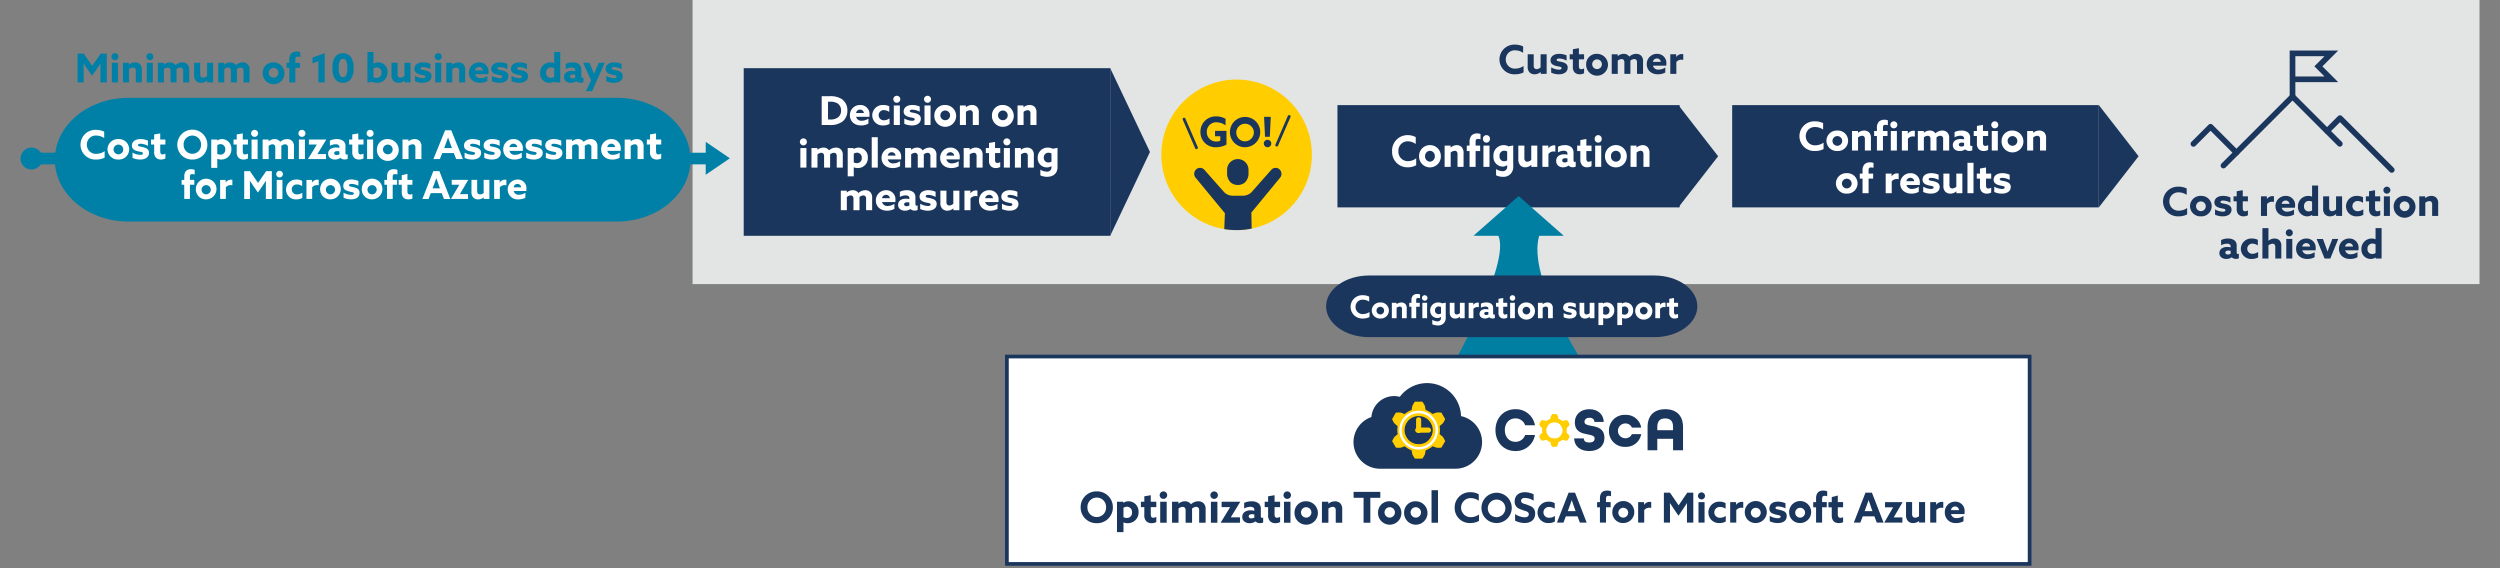 <svg xmlns="http://www.w3.org/2000/svg" xmlns:xlink="http://www.w3.org/1999/xlink" width="880" height="200" viewBox="0 0 880 200"><rect x="0" y="0" width="880" height="200" fill="#808080" stroke="none"/><defs><clipPath id="a"><circle cx="26.5" cy="26.5" r="26.5" transform="translate(408 28.5)" fill="none"/></clipPath><clipPath id="c"><rect width="880" height="200"/></clipPath></defs><g id="b" clip-path="url(#c)"><g transform="translate(0.785 -0.5)"><rect width="629" height="100" transform="translate(243 0.5)" fill="#e3e5e5"/><circle cx="3.86" cy="3.86" r="3.86" transform="translate(6.43 52.44)" fill="#0080a6"/><rect width="242.09" height="4.09" transform="translate(7.91 54.26)" fill="#0080a6"/><path d="M232.63,50.43l8.5,5.79-8.5,5.79" transform="translate(15)" fill="#0080a6"/><path d="M54.865,34.93h171.9c14.319,0,25.935,9.75,25.935,21.78h0c0,12.03-11.617,21.78-25.935,21.78H54.865c-14.319,0-25.935-9.75-25.935-21.78h0C28.93,44.68,40.547,34.93,54.865,34.93Z" transform="translate(-10.416)" fill="#0080a6"/><path d="M64.08,65.53h-.94v-1.7h.94v-1.2c0-1.7.81-2.57,2.34-2.57a3.384,3.384,0,0,1,1.32.24v1.62a3.512,3.512,0,0,0-.85-.14c-.64,0-.82.35-.82,1v1.04h1.54v1.7H66.07v5h-2v-5h.01Z" fill="#fff"/><path d="M68.16,67.18a3.633,3.633,0,1,1,3.63,3.49A3.489,3.489,0,0,1,68.16,67.18Zm5.25,0a1.623,1.623,0,1,0-1.62,1.73A1.659,1.659,0,0,0,73.41,67.18Z" fill="#fff"/><path d="M76.69,63.83h1.96v.89h.03a2.2,2.2,0,0,1,1.89-.97,1.416,1.416,0,0,1,.44.05v1.93a2.347,2.347,0,0,0-.54-.07,2.155,2.155,0,0,0-1.76.78v4.08H76.7V63.83Z" fill="#fff"/><path d="M85.18,60.75H87.2l2.85,4.14,2.85-4.14h2v9.79H92.8V66.62c0-.81.01-1.73.03-2.45H92.8c-.45.69-.93,1.41-1.41,2.1L90,68.28l-1.39-2.01c-.48-.69-.95-1.41-1.41-2.1h-.03c.01.72.03,1.64.03,2.45v3.92H85.18V60.75Z" fill="#fff"/><path d="M96.45,61.78a1.17,1.17,0,1,1,1.17,1.18A1.18,1.18,0,0,1,96.45,61.78Zm.17,2.05h2.01v6.71H96.62Z" fill="#fff"/><path d="M103.59,70.68A3.435,3.435,0,0,1,99.9,67.2a3.555,3.555,0,0,1,3.75-3.51,3.69,3.69,0,0,1,1.93.5v1.82a3.2,3.2,0,0,0-1.78-.58,1.741,1.741,0,0,0-1.89,1.75,1.762,1.762,0,0,0,1.92,1.75,3.146,3.146,0,0,0,1.8-.59v1.82a3.865,3.865,0,0,1-2.04.51h0Z" fill="#fff"/><path d="M107.08,63.83h1.96v.89h.03a2.2,2.2,0,0,1,1.89-.97,1.416,1.416,0,0,1,.44.05v1.93a2.347,2.347,0,0,0-.54-.07,2.155,2.155,0,0,0-1.76.78v4.08h-2.01V63.83Z" fill="#fff"/><path d="M111.91,67.18a3.633,3.633,0,1,1,3.63,3.49A3.489,3.489,0,0,1,111.91,67.18Zm5.25,0a1.623,1.623,0,1,0-1.62,1.73A1.659,1.659,0,0,0,117.16,67.18Z" fill="#fff"/><path d="M120.15,70.1V68.33a5.6,5.6,0,0,0,2.67.78c.59,0,.94-.18.94-.49s-.2-.4-.75-.53a9.4,9.4,0,0,1-2.06-.61,1.6,1.6,0,0,1-.89-1.58c0-1.47,1.15-2.23,2.8-2.23a6.117,6.117,0,0,1,2.51.54v1.66a5.861,5.861,0,0,0-2.43-.63c-.53,0-.87.15-.87.47,0,.3.25.39.77.51a9.266,9.266,0,0,1,2.02.58,1.611,1.611,0,0,1,.9,1.6c0,1.57-1.28,2.26-2.92,2.26a5.986,5.986,0,0,1-2.69-.58v.02Z" fill="#fff"/><path d="M126.56,67.18a3.633,3.633,0,1,1,3.63,3.49,3.489,3.489,0,0,1-3.63-3.49Zm5.25,0a1.623,1.623,0,1,0-1.62,1.73A1.659,1.659,0,0,0,131.81,67.18Z" fill="#fff"/><path d="M135.45,65.53h-.94v-1.7h.94v-1.2c0-1.7.81-2.57,2.34-2.57a3.384,3.384,0,0,1,1.32.24v1.62a3.512,3.512,0,0,0-.85-.14c-.64,0-.82.35-.82,1v1.04h1.54v1.7h-1.54v5h-2v-5h.01Z" fill="#fff"/><path d="M139.54,63.83h1.09V62.18l2-.5v2.15h1.75v1.7h-1.75V67.9c0,.7.29,1.07.89,1.07a2.311,2.311,0,0,0,.86-.19V70.4a3.52,3.52,0,0,1-1.43.28c-1.56,0-2.32-.9-2.32-2.57V65.53h-1.09v-1.7Z" fill="#fff"/><path d="M151.74,60.75h2.15l3.84,9.79h-2.25l-.78-2.05h-3.86l-.78,2.05H147.9l3.84-9.79h0Zm2.33,6.04-.38-1.05c-.29-.81-.64-1.79-.87-2.52h-.03c-.26.77-.6,1.7-.91,2.53l-.4,1.04h2.59Z" fill="#fff"/><path d="M157.97,70.53V70.5l2.91-4.95v-.03h-2.66v-1.7h5.8v.03l-2.91,4.95v.03h2.85v1.7Z" fill="#fff"/><path d="M169.49,70.02h-.03a3.12,3.12,0,0,1-1.95.66,2.174,2.174,0,0,1-1.76-.72,2.735,2.735,0,0,1-.58-1.97V63.82h2.01v3.83a1.438,1.438,0,0,0,.25.99,1.114,1.114,0,0,0,.81.28,2.062,2.062,0,0,0,1.22-.46V63.82h2.01v6.71h-1.98v-.52h0Z" fill="#fff"/><path d="M173.14,63.83h1.96v.89h.03a2.2,2.2,0,0,1,1.89-.97,1.416,1.416,0,0,1,.44.05v1.93a2.347,2.347,0,0,0-.54-.07,2.155,2.155,0,0,0-1.76.78v4.08h-2.01V63.83Z" fill="#fff"/><path d="M181.68,70.68a3.5,3.5,0,1,1-.3-6.99,3.033,3.033,0,0,1,3.13,3.34,3.774,3.774,0,0,1-.04.7h-4.44a1.743,1.743,0,0,0,1.91,1.33,4.292,4.292,0,0,0,2.21-.7v1.73a5.068,5.068,0,0,1-2.47.59h0Zm.97-4.23a1.255,1.255,0,0,0-1.3-1.2,1.339,1.339,0,0,0-1.34,1.2Z" fill="#fff"/><rect width="129.06" height="59" transform="translate(261 24.5)" fill="#1b365d"/><rect width="120.43" height="36" transform="translate(470 37.5)" fill="#1b365d"/><rect width="129.06" height="36" transform="translate(608.94 37.5)" fill="#1b365d"/><path d="M786.44,55.22a1.024,1.024,0,0,1-.71-.29l-8.4-8.4-5.37,5.37a1,1,0,0,1-1.41-1.41l6.07-6.07a1,1,0,0,1,1.41,0l9.11,9.11a1,1,0,0,1,0,1.41.982.982,0,0,1-.71.29h.01Z" fill="#1b365d"/><path d="M841.11,61.3a1.024,1.024,0,0,1-.71-.29L822.89,43.5l-3.85,3.85a1,1,0,0,1-1.41-1.41l4.56-4.56a1,1,0,0,1,1.41,0L841.82,59.6a1,1,0,0,1,0,1.41.982.982,0,0,1-.71.29h0Z" fill="#1b365d"/><path d="M781.89,59.78a1.024,1.024,0,0,1-.71-.29,1,1,0,0,1,0-1.41l24.3-24.3a1,1,0,0,1,1.41,0l16.7,16.7a1,1,0,0,1-1.41,1.41l-16-16L782.59,59.48a.982.982,0,0,1-.71.29h.01Z" fill="#1b365d"/><path d="M807.18,34.48h-2V18.3h17.08l-5.56,5.56,5.56,5.56H807.18v5.07h0Zm0-7.07h10.25l-3.56-3.56,3.56-3.56H807.18V27.4h0Z" fill="#1b365d"/><path d="M390.01,37.5,404,67,390,96.5Z" transform="translate(0 -13)" fill="#1b365d"/><path d="M590.01,37.5,604,55.5l-14,18Z" fill="#1b365d"/><circle cx="26.5" cy="26.5" r="26.5" transform="translate(408 28.5)" fill="#ffcd00"/><path d="M426.91,46.57h4.02v4.82a7.366,7.366,0,0,1-3.58.93,5.27,5.27,0,0,1-5.58-5.38,5.363,5.363,0,0,1,5.6-5.47,6.576,6.576,0,0,1,3.24.84v2.3a5.629,5.629,0,0,0-3.17-1.06,3.266,3.266,0,0,0-3.42,3.38,3.222,3.222,0,0,0,3.4,3.38,3.478,3.478,0,0,0,1.34-.26V48.46h-1.85V46.57h0Z" fill="#1b365d"/><path d="M432.15,46.9a5.331,5.331,0,1,1,5.33,5.42A5.275,5.275,0,0,1,432.15,46.9Zm8.42,0a3.1,3.1,0,1,0-3.09,3.36A3.184,3.184,0,0,0,440.57,46.9Z" fill="#1b365d"/><path d="M445.35,49.71a1.311,1.311,0,1,1-1.27,1.31A1.287,1.287,0,0,1,445.35,49.71Zm-1.17-8.08h2.34l-.33,7.03H444.5l-.33-7.03h0Z" fill="#1b365d"/><path d="M738.01,37.5,752,55.5l-14,18Z" fill="#1b365d"/><g clip-path="url(#a)"><path d="M432.27,57.6a3.76,3.76,0,0,1,6.42,2.66v1.25a4.261,4.261,0,0,1-1.38,3.31,3.97,3.97,0,0,1-4.78,0,4.31,4.31,0,0,1-1.38-3.31V60.26a3.728,3.728,0,0,1,1.1-2.66h.02Z" fill="#1b365d"/><path d="M434.97,84.23l5.21,5.99-3.99,3.52a2.038,2.038,0,0,0-.7,2.71h0a2.038,2.038,0,0,0,2.79.78l6.8-4.97a2.363,2.363,0,0,0,.6-3.45l-5.87-7.56-.12-5.92,9.98-12.12a2.157,2.157,0,0,0-.2-3.21h0a2.035,2.035,0,0,0-2.73.24l-7.07,8a4.509,4.509,0,0,1-2.81,1.16h-3.85a4.454,4.454,0,0,1-2.81-1.16l-7.07-8A2.035,2.035,0,0,0,420.4,60h0a2.157,2.157,0,0,0-.2,3.21l10.18,12.34-.23,5.71-2.11,7.97-4.89-1.24a2.035,2.035,0,0,0-2.61,1.02h0a2.039,2.039,0,0,0,.99,2.72l7.71,2.74a2.362,2.362,0,0,0,3.15-1.53l2.59-8.72" fill="#1b365d"/></g><line x2="4.37" y2="10.08" transform="translate(416 42.42)" fill="none" stroke="#1b365d" stroke-linecap="round" stroke-linejoin="round" stroke-width="1"/><line x1="4.37" y2="10.08" transform="translate(448.63 41.5)" fill="none" stroke="#1b365d" stroke-linecap="round" stroke-linejoin="round" stroke-width="1"/><path d="M557.27,129.5h-47s20.76-36,16.38-46c-1.92-4.39,15.73-4.69,14.35,0C536.58,98.5,557.27,129.5,557.27,129.5Z" fill="#007fa3"/><rect width="360" height="73" transform="translate(353.64 126)" fill="#fff" stroke="#1b365d" stroke-miterlimit="10" stroke-width="1.3"/><path d="M504.8,184.61a5.286,5.286,0,0,1-5.54-5.4,5.342,5.342,0,0,1,5.56-5.45,5.827,5.827,0,0,1,2.92.73v2.28a4.929,4.929,0,0,0-2.84-.94,3.356,3.356,0,1,0,.08,6.71,4.876,4.876,0,0,0,2.84-.96v2.27a6.076,6.076,0,0,1-3.02.76h0Z" transform="translate(12)" fill="#1b365d"/><path d="M508.69,179.19a5.331,5.331,0,1,1,5.33,5.42,5.283,5.283,0,0,1-5.33-5.42h0Zm8.42,0a3.1,3.1,0,1,0-3.09,3.36A3.184,3.184,0,0,0,517.11,179.19Z" transform="translate(12)" fill="#1b365d"/><path d="M523.85,182.6c.92,0,1.49-.36,1.49-1.09,0-.51-.27-.78-.91-1.05a17.476,17.476,0,0,1-2.75-1.03,2.6,2.6,0,0,1-1.3-2.44c0-2.02,1.42-3.23,3.57-3.23a6.978,6.978,0,0,1,3.11.74v2.24a6.126,6.126,0,0,0-3.05-.97c-.83,0-1.37.33-1.37,1,0,.51.28.77.93,1.03a16.683,16.683,0,0,1,2.77,1.03,2.712,2.712,0,0,1,1.25,2.47c0,2.08-1.48,3.3-3.7,3.3a7.417,7.417,0,0,1-3.36-.83v-2.33a6.319,6.319,0,0,0,3.32,1.15h0Z" transform="translate(12)" fill="#1b365d"/><path d="M532.37,184.61a3.686,3.686,0,0,1-3.94-3.75,3.8,3.8,0,0,1,3.99-3.78,3.875,3.875,0,0,1,2.06.54v1.96a3.334,3.334,0,0,0-1.89-.62,1.9,1.9,0,1,0,.03,3.78,3.294,3.294,0,0,0,1.92-.64v1.96a4.051,4.051,0,0,1-2.17.55h0Z" transform="translate(12)" fill="#1b365d"/><path d="M539.34,173.92h2.29l4.1,10.54h-2.4l-.83-2.21h-4.11l-.83,2.21h-2.3l4.1-10.54h-.02Zm2.49,6.51-.41-1.14c-.31-.87-.68-1.92-.93-2.71h-.03c-.28.83-.64,1.83-.97,2.72l-.42,1.12h2.76Z" transform="translate(12)" fill="#1b365d"/><path d="M550.39,179.07h-1v-1.83h1v-1.3c0-1.83.86-2.76,2.5-2.76a3.585,3.585,0,0,1,1.41.26v1.74a4.031,4.031,0,0,0-.9-.15c-.68,0-.88.38-.88,1.08v1.12h1.64v1.83h-1.64v5.39h-2.13v-5.39h0Z" transform="translate(12)" fill="#1b365d"/><path d="M554.75,180.85a3.872,3.872,0,1,1,3.87,3.76A3.738,3.738,0,0,1,554.75,180.85Zm5.59,0a1.735,1.735,0,1,0-1.73,1.86A1.781,1.781,0,0,0,560.34,180.85Z" transform="translate(12)" fill="#1b365d"/><path d="M563.84,177.24h2.09v.96h.03a2.365,2.365,0,0,1,2.02-1.05,1.269,1.269,0,0,1,.46.06v2.08a2.633,2.633,0,0,0-.58-.07,2.281,2.281,0,0,0-1.88.84v4.4h-2.14v-7.22h0Z" transform="translate(12)" fill="#1b365d"/><path d="M572.89,173.92h2.16l3.04,4.46,3.04-4.46h2.13v10.54h-2.24v-4.22c0-.87.01-1.86.03-2.63h-.03c-.48.74-.99,1.51-1.5,2.26l-1.48,2.17-1.48-2.17c-.51-.74-1.02-1.51-1.5-2.26h-.03c.01.77.03,1.76.03,2.63v4.22H572.9V173.92Z" transform="translate(12)" fill="#1b365d"/><path d="M584.9,175.03a1.24,1.24,0,1,1,1.24,1.27A1.259,1.259,0,0,1,584.9,175.03Zm.18,2.21h2.14v7.22h-2.14Z" transform="translate(12)" fill="#1b365d"/><path d="M592.51,184.61a3.686,3.686,0,0,1-3.94-3.75,3.8,3.8,0,0,1,3.99-3.78,3.875,3.875,0,0,1,2.06.54v1.96a3.334,3.334,0,0,0-1.89-.62,1.9,1.9,0,1,0,.03,3.78,3.294,3.294,0,0,0,1.92-.64v1.96a4.075,4.075,0,0,1-2.17.55h0Z" transform="translate(12)" fill="#1b365d"/><path d="M596.24,177.24h2.09v.96h.03a2.365,2.365,0,0,1,2.02-1.05,1.269,1.269,0,0,1,.46.06v2.08a2.633,2.633,0,0,0-.58-.07,2.281,2.281,0,0,0-1.88.84v4.4h-2.14v-7.22h0Z" transform="translate(12)" fill="#1b365d"/><path d="M601.38,180.85a3.872,3.872,0,1,1,3.87,3.76A3.738,3.738,0,0,1,601.38,180.85Zm5.6,0a1.735,1.735,0,1,0-1.73,1.86A1.781,1.781,0,0,0,606.98,180.85Z" transform="translate(12)" fill="#1b365d"/><path d="M610.16,183.99v-1.91a5.859,5.859,0,0,0,2.84.84c.63,0,1-.19,1-.52s-.21-.44-.8-.57a10.289,10.289,0,0,1-2.2-.65,1.716,1.716,0,0,1-.95-1.7c0-1.59,1.23-2.4,2.98-2.4a6.378,6.378,0,0,1,2.67.58v1.79a6.116,6.116,0,0,0-2.59-.68c-.57,0-.92.16-.92.51,0,.32.27.42.83.55a10.333,10.333,0,0,1,2.15.62,1.752,1.752,0,0,1,.96,1.73c0,1.69-1.37,2.43-3.11,2.43a6.257,6.257,0,0,1-2.87-.63h0Z" transform="translate(12)" fill="#1b365d"/><path d="M617,180.85a3.872,3.872,0,1,1,3.87,3.76A3.738,3.738,0,0,1,617,180.85Zm5.6,0a1.735,1.735,0,1,0-1.73,1.86A1.781,1.781,0,0,0,622.6,180.85Z" transform="translate(12)" fill="#1b365d"/><path d="M626.47,179.07h-1v-1.83h1v-1.3c0-1.83.86-2.76,2.5-2.76a3.585,3.585,0,0,1,1.41.26v1.74a4.031,4.031,0,0,0-.9-.15c-.68,0-.88.38-.88,1.08v1.12h1.64v1.83H628.6v5.39h-2.13v-5.39h0Z" transform="translate(12)" fill="#1b365d"/><path d="M630.83,177.24h1.16v-1.78l2.13-.54v2.32h1.86v1.83h-1.86v2.55c0,.76.31,1.15.95,1.15a2.642,2.642,0,0,0,.92-.2v1.75a3.772,3.772,0,0,1-1.53.3c-1.67,0-2.47-.97-2.47-2.76v-2.78h-1.16v-1.83h0Z" transform="translate(12)" fill="#1b365d"/><path d="M643.84,173.92h2.29l4.1,10.54h-2.4l-.83-2.21h-4.11l-.83,2.21h-2.3l4.1-10.54h-.02Zm2.48,6.51-.41-1.14c-.31-.87-.68-1.92-.93-2.71h-.03c-.28.83-.64,1.83-.97,2.72l-.42,1.12h2.76Z" transform="translate(12)" fill="#1b365d"/><path d="M650.48,184.46v-.03l3.1-5.33v-.03h-2.84v-1.83h6.18v.03l-3.1,5.33v.03h3.03v1.83h-6.37Z" transform="translate(12)" fill="#1b365d"/><path d="M662.75,183.9h-.03a3.308,3.308,0,0,1-2.08.71,2.338,2.338,0,0,1-1.88-.77,2.942,2.942,0,0,1-.62-2.12v-4.49h2.14v4.12a1.5,1.5,0,0,0,.27,1.06,1.17,1.17,0,0,0,.86.31,2.206,2.206,0,0,0,1.3-.5v-5h2.14v7.22h-2.12v-.56Z" transform="translate(12)" fill="#1b365d"/><path d="M666.65,177.24h2.09v.96h.03a2.365,2.365,0,0,1,2.02-1.05,1.269,1.269,0,0,1,.46.06v2.08a2.633,2.633,0,0,0-.58-.07,2.281,2.281,0,0,0-1.88.84v4.4h-2.14v-7.22h0Z" transform="translate(12)" fill="#1b365d"/><path d="M675.75,184.61a3.648,3.648,0,0,1-3.96-3.75,3.611,3.611,0,0,1,3.63-3.78,3.251,3.251,0,0,1,3.33,3.6,5.823,5.823,0,0,1-.04.76h-4.73a1.852,1.852,0,0,0,2.03,1.43,4.588,4.588,0,0,0,2.36-.75v1.86a5.332,5.332,0,0,1-2.63.64h0Zm1.03-4.54a1.329,1.329,0,0,0-1.38-1.29,1.418,1.418,0,0,0-1.42,1.29h2.8Z" transform="translate(12)" fill="#1b365d"/><path d="M525.62,151.91c0-4.25,2.91-7.37,7.03-7.37a6.806,6.806,0,0,1,6.87,5.65h-3.46a3.521,3.521,0,0,0-3.42-2.41c-2.24,0-3.72,1.73-3.72,4.12s1.48,4.12,3.72,4.12a3.513,3.513,0,0,0,3.42-2.4h3.46a6.8,6.8,0,0,1-6.87,5.65c-4.12,0-7.03-3.12-7.03-7.37h0Z" fill="#1b365d"/><path d="M553.29,154.81h3.42c0,.89.54,1.45,1.91,1.45s1.91-.56,1.91-1.45-1.08-1.15-2.38-1.39c-2.01-.37-4.59-.85-4.59-4.29,0-2.69,2.04-4.59,5.09-4.59s4.98,1.8,5.09,4.48h-3.29c-.02-.82-.54-1.47-1.75-1.47s-1.75.72-1.75,1.45c0,.93,1.08,1.15,2.41,1.39,2.04.37,4.61.85,4.61,4.29,0,2.82-2.12,4.59-5.33,4.59s-5.26-1.71-5.33-4.46h-.02Z" fill="#1b365d"/><path d="M565.57,152.16a5.492,5.492,0,0,1,5.76-5.63,5.39,5.39,0,0,1,5.59,4.48h-3.29a2.378,2.378,0,0,0-2.3-1.45,2.6,2.6,0,0,0,0,5.2,2.388,2.388,0,0,0,2.3-1.45h3.29a5.383,5.383,0,0,1-5.59,4.48A5.492,5.492,0,0,1,565.57,152.16Z" fill="#1b365d"/><path d="M579.16,150.76c0-3.86,2.19-6.22,6.22-6.22s6.26,2.36,6.26,6.22v8.23h-3.51v-4.03h-5.55v4.03h-3.42Zm8.97,1.17v-1.17c0-1.95-.85-2.97-2.77-2.97s-2.77,1.02-2.77,2.97v1.17h5.55Z" fill="#1b365d"/><path d="M546.37,147.68a4.33,4.33,0,1,0,4.33,4.33A4.332,4.332,0,0,0,546.37,147.68Zm0,7.19a2.86,2.86,0,1,1,2.86-2.86A2.859,2.859,0,0,1,546.37,154.87Z" fill="#ffcd00"/><path d="M547.66,147.2a1.476,1.476,0,0,0-.19-.42,5.128,5.128,0,0,0-.35-.54h-1.51a4.632,4.632,0,0,0-.35.54,1.915,1.915,0,0,0-.19.42,10.534,10.534,0,0,0-.2,1.91h2.98a9.7,9.7,0,0,0-.2-1.91Z" fill="#ffcd00"/><path d="M545.07,156.82a1.476,1.476,0,0,0,.19.42,5.128,5.128,0,0,0,.35.54h1.52a4.632,4.632,0,0,0,.35-.54,1.915,1.915,0,0,0,.19-.42,10.534,10.534,0,0,0,.2-1.91h-2.98a9.7,9.7,0,0,0,.2,1.91Z" fill="#ffcd00"/><path d="M542.85,148.48a1.92,1.92,0,0,0-.46-.05,4.232,4.232,0,0,0-.65.03l-.38.65-.38.65a5.184,5.184,0,0,0,.29.58,1.581,1.581,0,0,0,.27.37,9.981,9.981,0,0,0,1.55,1.12l.75-1.29.75-1.29a9.767,9.767,0,0,0-1.75-.78h.01Z" fill="#ffcd00"/><path d="M549.88,155.53a1.92,1.92,0,0,0,.46.05,4.232,4.232,0,0,0,.65-.03l.38-.65.38-.65a5.184,5.184,0,0,0-.29-.58,1.581,1.581,0,0,0-.27-.37,9.981,9.981,0,0,0-1.55-1.12l-.75,1.29-.75,1.29a9.767,9.767,0,0,0,1.75.78h-.01Z" fill="#ffcd00"/><path d="M541.55,153.29a1.864,1.864,0,0,0-.27.37,3.9,3.9,0,0,0-.29.58l.38.65.38.65a4.165,4.165,0,0,0,.65.03,2.9,2.9,0,0,0,.46-.05,9.768,9.768,0,0,0,1.75-.78l-.75-1.29-.75-1.29a9.981,9.981,0,0,0-1.55,1.12h-.01Z" fill="#ffcd00"/><path d="M551.18,150.72a1.864,1.864,0,0,0,.27-.37,3.9,3.9,0,0,0,.29-.58l-.38-.65-.38-.65a4.165,4.165,0,0,0-.65-.03,2.9,2.9,0,0,0-.46.05,9.768,9.768,0,0,0-1.75.78l.75,1.29.75,1.29a9.981,9.981,0,0,0,1.55-1.12h.01Z" fill="#ffcd00"/><path d="M513.5,146.99a11.955,11.955,0,0,0-21.55-6.81,7.933,7.933,0,0,0-2.02-.26,8.022,8.022,0,0,0-7.99,7.38,9.355,9.355,0,0,0,2.81,18.19h26.8a9.359,9.359,0,0,0,1.96-18.51h0Z" fill="#1b365d"/><circle cx="7.51" cy="7.51" r="7.51" transform="translate(491.07 144.4)" fill="#ffcd00"/><circle cx="4.97" cy="4.97" r="4.97" transform="translate(493.61 146.94)" fill="#1b365d"/><path d="M500.82,143.56a2.589,2.589,0,0,0-.33-.73,8.148,8.148,0,0,0-.61-.94h-2.62a7,7,0,0,0-.61.94,3.245,3.245,0,0,0-.33.73,17.272,17.272,0,0,0-.34,3.31h5.17a17.345,17.345,0,0,0-.34-3.31h0Z" fill="#ffcd00"/><path d="M496.33,160.25a2.589,2.589,0,0,0,.33.73,8.148,8.148,0,0,0,.61.94h2.62a7,7,0,0,0,.61-.94,3.245,3.245,0,0,0,.33-.73,17.272,17.272,0,0,0,.34-3.31h-5.18a17.345,17.345,0,0,0,.34,3.31h0Z" fill="#ffcd00"/><path d="M492.47,145.79a3.091,3.091,0,0,0-.8-.09,8.887,8.887,0,0,0-1.12.06c-.2.34-.46.79-.66,1.14l-.66,1.14a8.659,8.659,0,0,0,.51,1,3.033,3.033,0,0,0,.47.65,17.963,17.963,0,0,0,2.69,1.95l1.29-2.24,1.29-2.24a17.042,17.042,0,0,0-3.03-1.36h.02Z" fill="#ffcd00"/><path d="M504.68,158.03a3.091,3.091,0,0,0,.8.09,8.887,8.887,0,0,0,1.12-.06l.66-1.14.66-1.14a8.659,8.659,0,0,0-.51-1,3.033,3.033,0,0,0-.47-.65,17.963,17.963,0,0,0-2.69-1.95l-1.29,2.24-1.29,2.24a17.042,17.042,0,0,0,3.03,1.36h-.02Z" fill="#ffcd00"/><path d="M490.23,154.13a3.033,3.033,0,0,0-.47.65,7.314,7.314,0,0,0-.51,1l.66,1.14.66,1.14a8.887,8.887,0,0,0,1.12.06,3.091,3.091,0,0,0,.8-.09,17.041,17.041,0,0,0,3.03-1.36l-1.29-2.24-1.29-2.24a17.267,17.267,0,0,0-2.69,1.95h-.02Z" fill="#ffcd00"/><path d="M506.93,149.68a3.033,3.033,0,0,0,.47-.65,7.314,7.314,0,0,0,.51-1l-.66-1.14-.66-1.14a8.887,8.887,0,0,0-1.12-.06,3.091,3.091,0,0,0-.8.09,17.041,17.041,0,0,0-3.03,1.36l1.29,2.24,1.29,2.24a17.267,17.267,0,0,0,2.69-1.95h.02Z" fill="#ffcd00"/><circle cx="6.39" cy="6.39" r="6.39" transform="translate(492.19 145.52)" fill="none" stroke="#fff" stroke-miterlimit="10" stroke-width="0.88"/><circle cx="0.82" cy="0.82" r="0.82" transform="translate(497.76 151.09)" fill="#ffcd00"/><path d="M498.57,152.04v-3.79" fill="none" stroke="#ffcd00" stroke-linecap="round" stroke-miterlimit="10" stroke-width="1.8"/><path d="M498.25,151.9h3.79" fill="none" stroke="#ffcd00" stroke-linecap="round" stroke-miterlimit="10" stroke-width="1.8"/><path d="M517.87,83.49l15.9-13.99,15.9,14Z" fill="#007fa3"/><path d="M44.077,34.93H144.465c8.362,0,15.147,4.859,15.147,10.854h0c0,5.995-6.784,10.854-15.147,10.854H44.077c-8.362,0-15.147-4.859-15.147-10.854h0C28.93,39.789,35.714,34.93,44.077,34.93Z" transform="translate(437.07 62.543)" fill="#1b365d"/><path d="M8.4,11.662l1.47-2.086c.5-.714,1.008-1.456,1.484-2.17l.028.014c-.014.728-.028,1.68-.028,2.52V14h2.226V3.864H11.465L8.455,8.148,5.445,3.864H3.3V14H5.445V9.94c0-.84-.014-1.792-.028-2.52l.028-.014c.476.714.98,1.456,1.484,2.17Zm6.818-6.734A1.232,1.232,0,1,0,16.449,3.71,1.231,1.231,0,0,0,15.217,4.928ZM15.385,14h2.128V7.112H15.385Zm3.892,0H21.4V9.366a2.456,2.456,0,0,1,1.442-.574.912.912,0,0,1,.728.294,1.365,1.365,0,0,1,.238.966V14h2.128V9.7a2.77,2.77,0,0,0-.6-2.044,2.481,2.481,0,0,0-1.806-.7,3.373,3.373,0,0,0-2.128.8l-.028-.014v-.63h-2.1Zm8.232-9.072A1.232,1.232,0,1,0,28.741,3.71,1.231,1.231,0,0,0,27.509,4.928ZM27.677,14H29.8V7.112H27.677Zm12.8,0H42.6V9.674a2.7,2.7,0,0,0-.63-2.03,2.4,2.4,0,0,0-1.778-.686,3.581,3.581,0,0,0-2.422.98,2.311,2.311,0,0,0-2-.98,3.192,3.192,0,0,0-2.072.784l-.028-.014V7.112h-2.1V14H33.7V9.352a2.234,2.234,0,0,1,1.344-.56.951.951,0,0,1,.728.294,1.3,1.3,0,0,1,.252.938V14h2.128V9.674a2.268,2.268,0,0,0-.014-.308,2.161,2.161,0,0,1,1.358-.574.951.951,0,0,1,.728.294,1.253,1.253,0,0,1,.252.938Zm8.442-.644V14h2.1V7.112H48.887v4.606a2.156,2.156,0,0,1-1.4.616.982.982,0,0,1-.756-.308,1.387,1.387,0,0,1-.266-.994V7.112H44.337v4.242a2.815,2.815,0,0,0,.658,2.114,2.421,2.421,0,0,0,1.792.686,3.1,3.1,0,0,0,2.1-.812Zm12.8.644h2.128V9.674a2.7,2.7,0,0,0-.63-2.03,2.4,2.4,0,0,0-1.778-.686,3.581,3.581,0,0,0-2.422.98,2.311,2.311,0,0,0-2-.98,3.192,3.192,0,0,0-2.072.784l-.028-.014V7.112h-2.1V14h2.128V9.352a2.234,2.234,0,0,1,1.344-.56.951.951,0,0,1,.728.294,1.3,1.3,0,0,1,.252.938V14h2.128V9.674a2.268,2.268,0,0,0-.014-.308,2.161,2.161,0,0,1,1.358-.574.951.951,0,0,1,.728.294,1.253,1.253,0,0,1,.252.938Zm8.876-3.444a1.709,1.709,0,1,1,1.708,1.764A1.719,1.719,0,0,1,70.587,10.556Zm-2.128,0a3.844,3.844,0,1,0,3.836-3.6A3.647,3.647,0,0,0,68.459,10.556ZM77.839,14h2.128V8.876h1.6V7.112h-1.6V5.95c0-.588.14-1.008.8-1.008a4.429,4.429,0,0,1,.924.126V3.346a3.4,3.4,0,0,0-1.176-.2,2.823,2.823,0,0,0-1.946.644,3.09,3.09,0,0,0-.728,2.3V7.112h-.98V8.876h.98Zm10.234,0H90.3V3.71L86.015,5.264V7.28l2.058-.742Zm8.666.154a3.386,3.386,0,0,0,2.8-1.372,6.371,6.371,0,0,0,.924-3.85,6.371,6.371,0,0,0-.924-3.85,3.543,3.543,0,0,0-5.6,0,6.371,6.371,0,0,0-.924,3.85,6.371,6.371,0,0,0,.924,3.85A3.4,3.4,0,0,0,96.739,14.154Zm0-1.988a1.256,1.256,0,0,1-1.022-.546,4.85,4.85,0,0,1-.476-2.674,5.087,5.087,0,0,1,.476-2.7A1.221,1.221,0,0,1,96.739,5.7a1.2,1.2,0,0,1,1.022.546,4.931,4.931,0,0,1,.476,2.674,4.87,4.87,0,0,1-.476,2.7A1.236,1.236,0,0,1,96.739,12.166Zm8.6,1.918L107,13.8a4.4,4.4,0,0,0,1.708.35,3.6,3.6,0,0,0,3.724-3.724,3.28,3.28,0,0,0-3.248-3.472,3.14,3.14,0,0,0-1.694.476l-.028-.014V3.3h-2.128Zm2.128-1.918V9.072a2.327,2.327,0,0,1,1.176-.336,1.633,1.633,0,0,1,1.652,1.792,1.735,1.735,0,0,1-1.736,1.9A2.418,2.418,0,0,1,107.463,12.166Zm10.92,1.19V14h2.1V7.112h-2.128v4.606a2.156,2.156,0,0,1-1.4.616.982.982,0,0,1-.756-.308,1.387,1.387,0,0,1-.266-.994V7.112h-2.128v4.242a2.815,2.815,0,0,0,.658,2.114,2.421,2.421,0,0,0,1.792.686,3.1,3.1,0,0,0,2.1-.812Zm3.7.224a6.538,6.538,0,0,0,2.716.574c1.764,0,3.08-.826,3.094-2.338,0-1.19-.8-1.694-2.114-2.016-1.022-.252-1.764-.21-1.764-.714,0-.322.336-.49.9-.49a5.8,5.8,0,0,1,2.59.742V7.5a6.431,6.431,0,0,0-2.632-.546c-1.708,0-3,.826-3.01,2.282,0,1.134.77,1.68,2.072,2,1.036.266,1.806.21,1.806.742,0,.378-.35.532-.938.532a5.886,5.886,0,0,1-2.716-.8Zm6.944-8.652a1.232,1.232,0,1,0,1.232-1.218A1.231,1.231,0,0,0,129.023,4.928ZM129.191,14h2.128V7.112h-2.128Zm3.892,0h2.128V9.366a2.457,2.457,0,0,1,1.442-.574.912.912,0,0,1,.728.294,1.365,1.365,0,0,1,.238.966V14h2.128V9.7a2.77,2.77,0,0,0-.6-2.044,2.481,2.481,0,0,0-1.806-.7,3.373,3.373,0,0,0-2.128.8l-.028-.014v-.63h-2.1Zm14.826-2.884a5.673,5.673,0,0,0,.042-.728,3.187,3.187,0,0,0-3.29-3.43,3.552,3.552,0,0,0-3.612,3.626c0,2.156,1.638,3.57,3.906,3.57a5.289,5.289,0,0,0,2.618-.63V11.746a4.286,4.286,0,0,1-2.338.756,1.865,1.865,0,0,1-2-1.386Zm-4.69-1.344a1.423,1.423,0,0,1,1.414-1.19,1.345,1.345,0,0,1,1.358,1.19Zm5.922,3.808a6.538,6.538,0,0,0,2.716.574c1.764,0,3.08-.826,3.094-2.338,0-1.19-.8-1.694-2.114-2.016-1.022-.252-1.764-.21-1.764-.714,0-.322.336-.49.9-.49a5.8,5.8,0,0,1,2.59.742V7.5a6.431,6.431,0,0,0-2.632-.546c-1.708,0-3,.826-3.01,2.282,0,1.134.77,1.68,2.072,2,1.036.266,1.806.21,1.806.742,0,.378-.35.532-.938.532a5.886,5.886,0,0,1-2.716-.8Zm6.916,0a6.538,6.538,0,0,0,2.716.574c1.764,0,3.08-.826,3.094-2.338,0-1.19-.8-1.694-2.114-2.016-1.022-.252-1.764-.21-1.764-.714,0-.322.336-.49.9-.49a5.8,5.8,0,0,1,2.59.742V7.5a6.431,6.431,0,0,0-2.632-.546c-1.708,0-3,.826-3.01,2.282,0,1.134.77,1.68,2.072,2,1.036.266,1.806.21,1.806.742,0,.378-.35.532-.938.532a5.886,5.886,0,0,1-2.716-.8Zm15.064.056V14h2.086V3.3h-2.128V7.2l-.028.014a3.267,3.267,0,0,0-1.3-.252,3.6,3.6,0,0,0-3.64,3.738,3.258,3.258,0,0,0,3.234,3.458,3.085,3.085,0,0,0,1.75-.532Zm-.042-1.568a2.252,2.252,0,0,1-1.19.35,1.639,1.639,0,0,1-1.638-1.82,1.7,1.7,0,0,1,1.722-1.876,2.479,2.479,0,0,1,1.106.266Zm7.8,1.512a2.015,2.015,0,0,0,1.484.546,2.315,2.315,0,0,0,1.022-.21v-1.6a.8.8,0,0,1-.35.084c-.294,0-.42-.224-.42-.546V9.52a2.278,2.278,0,0,0-.77-1.9,3.637,3.637,0,0,0-2.3-.658,5.477,5.477,0,0,0-2.408.532V9.324a4.3,4.3,0,0,1,2.016-.546,1.584,1.584,0,0,1,1.064.294.971.971,0,0,1,.266.728v.266a5.535,5.535,0,0,0-1.19-.126,3.4,3.4,0,0,0-1.932.49,1.963,1.963,0,0,0-.84,1.666,1.878,1.878,0,0,0,.812,1.61,2.8,2.8,0,0,0,1.6.448,3.353,3.353,0,0,0,1.918-.574Zm-.392-1.274a1.912,1.912,0,0,1-.966.28c-.49,0-.882-.238-.882-.686,0-.532.546-.7,1.092-.7a2.8,2.8,0,0,1,.756.1Zm5.922,4.774,4.48-9.968h-2.114l-.728,1.666c-.322.742-.63,1.47-.938,2.226h-.028q-.42-1.071-.882-2.184l-.714-1.708h-2.24l2.8,6.132-1.806,3.836Zm4.984-3.5a6.538,6.538,0,0,0,2.716.574c1.764,0,3.08-.826,3.094-2.338,0-1.19-.8-1.694-2.114-2.016-1.022-.252-1.764-.21-1.764-.714,0-.322.336-.49.9-.49a5.8,5.8,0,0,1,2.59.742V7.5a6.431,6.431,0,0,0-2.632-.546c-1.708,0-3,.826-3.01,2.282,0,1.134.77,1.68,2.072,2,1.036.266,1.806.21,1.806.742,0,.378-.35.532-.938.532a5.886,5.886,0,0,1-2.716-.8Z" transform="translate(23.215 15.5)" fill="#0080a6"/><path d="M10.833,11.214a5.089,5.089,0,0,1-2.87.938A3.174,3.174,0,0,1,4.575,8.918a3.137,3.137,0,0,1,3.3-3.206,5.15,5.15,0,0,1,2.8.882V4.34a6.5,6.5,0,0,0-2.814-.63,5.23,5.23,0,1,0,0,10.444,6.5,6.5,0,0,0,2.968-.672Zm3.136-.658a1.709,1.709,0,1,1,1.708,1.764A1.719,1.719,0,0,1,13.969,10.556Zm-2.128,0a3.647,3.647,0,0,0,3.836,3.6,3.605,3.605,0,1,0,0-7.2A3.647,3.647,0,0,0,11.841,10.556Zm8.806,3.024a6.538,6.538,0,0,0,2.716.574c1.764,0,3.08-.826,3.094-2.338,0-1.19-.8-1.694-2.114-2.016-1.022-.252-1.764-.21-1.764-.714,0-.322.336-.49.9-.49a5.8,5.8,0,0,1,2.59.742V7.5a6.431,6.431,0,0,0-2.632-.546c-1.708,0-3,.826-3.01,2.282,0,1.134.77,1.68,2.072,2,1.036.266,1.806.21,1.806.742,0,.378-.35.532-.938.532a5.886,5.886,0,0,1-2.716-.8Zm11.578-1.5a2.466,2.466,0,0,1-1.022.28c-.644,0-.8-.5-.8-1.176V8.876h1.82V7.112H30.4V4.956l-2.128.364V7.112h-1.12V8.876h1.12V11.41a2.807,2.807,0,0,0,.6,2.058,2.427,2.427,0,0,0,1.792.686,3.173,3.173,0,0,0,1.554-.378Zm9.478.056a3.089,3.089,0,0,1-3.066-3.206,3.069,3.069,0,1,1,6.132,0A3.089,3.089,0,0,1,41.7,12.138Zm0,2.016a5.16,5.16,0,0,0,5.292-5.222,5.292,5.292,0,0,0-10.584,0A5.16,5.16,0,0,0,41.7,14.154Zm8.778-.252.028-.014a3.1,3.1,0,0,0,1.33.266,3.492,3.492,0,0,0,3.6-3.654,3.32,3.32,0,0,0-3.262-3.542,2.977,2.977,0,0,0-1.708.518l-.028-.014v-.35H48.353V17.08h2.128Zm0-1.736V9.114a1.977,1.977,0,0,1,1.148-.378,1.7,1.7,0,0,1,1.666,1.876,1.672,1.672,0,0,1-1.722,1.82A2.411,2.411,0,0,1,50.481,12.166Zm10.794-.084a2.466,2.466,0,0,1-1.022.28c-.644,0-.8-.5-.8-1.176V8.876h1.82V7.112h-1.82V4.956l-2.128.364V7.112h-1.12V8.876h1.12V11.41a2.807,2.807,0,0,0,.6,2.058,2.427,2.427,0,0,0,1.792.686,3.173,3.173,0,0,0,1.554-.378Zm1.106-7.154A1.232,1.232,0,1,0,63.613,3.71,1.231,1.231,0,0,0,62.381,4.928ZM62.549,14h2.128V7.112H62.549Zm12.8,0h2.128V9.674a2.7,2.7,0,0,0-.63-2.03,2.4,2.4,0,0,0-1.778-.686,3.581,3.581,0,0,0-2.422.98,2.311,2.311,0,0,0-2-.98,3.192,3.192,0,0,0-2.072.784l-.028-.014V7.112h-2.1V14h2.128V9.352a2.234,2.234,0,0,1,1.344-.56.951.951,0,0,1,.728.294,1.3,1.3,0,0,1,.252.938V14h2.128V9.674a2.268,2.268,0,0,0-.014-.308,2.161,2.161,0,0,1,1.358-.574.951.951,0,0,1,.728.294,1.253,1.253,0,0,1,.252.938Zm3.7-9.072A1.232,1.232,0,1,0,80.273,3.71,1.231,1.231,0,0,0,79.041,4.928ZM79.209,14h2.128V7.112H79.209Zm9.548,0V12.236h-3l-.014-.028L88.841,7.14l-.014-.028h-6.1V8.876h2.772l.014.028-3.094,5.068.014.028Zm5.11-.42a2.015,2.015,0,0,0,1.484.546,2.315,2.315,0,0,0,1.022-.21v-1.6a.8.8,0,0,1-.35.084c-.294,0-.42-.224-.42-.546V9.52a2.278,2.278,0,0,0-.77-1.9,3.637,3.637,0,0,0-2.3-.658,5.477,5.477,0,0,0-2.408.532V9.324a4.3,4.3,0,0,1,2.016-.546,1.584,1.584,0,0,1,1.064.294.971.971,0,0,1,.266.728v.266a5.535,5.535,0,0,0-1.19-.126,3.4,3.4,0,0,0-1.932.49,1.963,1.963,0,0,0-.84,1.666,1.878,1.878,0,0,0,.812,1.61,2.8,2.8,0,0,0,1.6.448,3.353,3.353,0,0,0,1.918-.574Zm-.392-1.274a1.912,1.912,0,0,1-.966.28c-.49,0-.882-.238-.882-.686,0-.532.546-.7,1.092-.7a2.8,2.8,0,0,1,.756.1Zm8.47-.224a2.466,2.466,0,0,1-1.022.28c-.644,0-.8-.5-.8-1.176V8.876h1.82V7.112h-1.82V4.956L98,5.32V7.112h-1.12V8.876H98V11.41a2.807,2.807,0,0,0,.6,2.058,2.427,2.427,0,0,0,1.792.686,3.173,3.173,0,0,0,1.554-.378Zm1.106-7.154a1.232,1.232,0,1,0,1.232-1.218A1.231,1.231,0,0,0,103.051,4.928ZM103.219,14h2.128V7.112h-2.128Zm5.586-3.444a1.709,1.709,0,1,1,1.708,1.764A1.719,1.719,0,0,1,108.8,10.556Zm-2.128,0a3.844,3.844,0,1,0,3.836-3.6A3.647,3.647,0,0,0,106.677,10.556Zm9,3.444h2.128V9.366a2.456,2.456,0,0,1,1.442-.574.912.912,0,0,1,.728.294,1.365,1.365,0,0,1,.238.966V14h2.128V9.7a2.77,2.77,0,0,0-.6-2.044,2.481,2.481,0,0,0-1.806-.7,3.373,3.373,0,0,0-2.128.8l-.028-.014v-.63h-2.1Zm10.878,0h2.282l.826-2.128h4.088L134.565,14h2.38L132.829,3.864h-2.156Zm4.2-4.956c.322-.854.686-1.862.952-2.632h.028c.266.77.63,1.778.924,2.576l.42,1.134h-2.73Zm6.79,4.536a6.538,6.538,0,0,0,2.716.574c1.764,0,3.08-.826,3.094-2.338,0-1.19-.8-1.694-2.114-2.016-1.022-.252-1.764-.21-1.764-.714,0-.322.336-.49.9-.49a5.8,5.8,0,0,1,2.59.742V7.5a6.431,6.431,0,0,0-2.632-.546c-1.708,0-3,.826-3.01,2.282,0,1.134.77,1.68,2.072,2,1.036.266,1.806.21,1.806.742,0,.378-.35.532-.938.532a5.886,5.886,0,0,1-2.716-.8Zm6.916,0a6.538,6.538,0,0,0,2.716.574c1.764,0,3.08-.826,3.094-2.338,0-1.19-.8-1.694-2.114-2.016-1.022-.252-1.764-.21-1.764-.714,0-.322.336-.49.9-.49a5.8,5.8,0,0,1,2.59.742V7.5a6.431,6.431,0,0,0-2.632-.546c-1.708,0-3,.826-3.01,2.282,0,1.134.77,1.68,2.072,2,1.036.266,1.806.21,1.806.742,0,.378-.35.532-.938.532a5.886,5.886,0,0,1-2.716-.8ZM158,11.116a5.673,5.673,0,0,0,.042-.728,3.187,3.187,0,0,0-3.29-3.43,3.552,3.552,0,0,0-3.612,3.626c0,2.156,1.638,3.57,3.906,3.57a5.289,5.289,0,0,0,2.618-.63V11.746a4.286,4.286,0,0,1-2.338.756,1.865,1.865,0,0,1-2-1.386Zm-4.69-1.344a1.423,1.423,0,0,1,1.414-1.19,1.345,1.345,0,0,1,1.358,1.19Zm5.922,3.808a6.538,6.538,0,0,0,2.716.574c1.764,0,3.08-.826,3.094-2.338,0-1.19-.8-1.694-2.114-2.016-1.022-.252-1.764-.21-1.764-.714,0-.322.336-.49.9-.49a5.8,5.8,0,0,1,2.59.742V7.5a6.431,6.431,0,0,0-2.632-.546c-1.708,0-3,.826-3.01,2.282,0,1.134.77,1.68,2.072,2,1.036.266,1.806.21,1.806.742,0,.378-.35.532-.938.532a5.886,5.886,0,0,1-2.716-.8Zm6.916,0a6.538,6.538,0,0,0,2.716.574c1.764,0,3.08-.826,3.094-2.338,0-1.19-.8-1.694-2.114-2.016-1.022-.252-1.764-.21-1.764-.714,0-.322.336-.49.9-.49a5.8,5.8,0,0,1,2.59.742V7.5a6.431,6.431,0,0,0-2.632-.546c-1.708,0-3,.826-3.01,2.282,0,1.134.77,1.68,2.072,2,1.036.266,1.806.21,1.806.742,0,.378-.35.532-.938.532a5.886,5.886,0,0,1-2.716-.8Zm16.016.42h2.128V9.674a2.7,2.7,0,0,0-.63-2.03,2.4,2.4,0,0,0-1.778-.686,3.581,3.581,0,0,0-2.422.98,2.311,2.311,0,0,0-2-.98,3.192,3.192,0,0,0-2.072.784l-.028-.014V7.112h-2.1V14h2.128V9.352a2.234,2.234,0,0,1,1.344-.56.951.951,0,0,1,.728.294,1.3,1.3,0,0,1,.252.938V14h2.128V9.674a2.267,2.267,0,0,0-.014-.308,2.161,2.161,0,0,1,1.358-.574.951.951,0,0,1,.728.294,1.253,1.253,0,0,1,.252.938Zm10.29-2.884a5.673,5.673,0,0,0,.042-.728,3.187,3.187,0,0,0-3.29-3.43,3.552,3.552,0,0,0-3.612,3.626c0,2.156,1.638,3.57,3.906,3.57a5.289,5.289,0,0,0,2.618-.63V11.746a4.286,4.286,0,0,1-2.338.756,1.865,1.865,0,0,1-2-1.386Zm-4.69-1.344a1.423,1.423,0,0,1,1.414-1.19,1.345,1.345,0,0,1,1.358,1.19ZM193.883,14h2.128V9.366a2.457,2.457,0,0,1,1.442-.574.912.912,0,0,1,.728.294,1.365,1.365,0,0,1,.238.966V14h2.128V9.7a2.77,2.77,0,0,0-.6-2.044,2.481,2.481,0,0,0-1.806-.7,3.373,3.373,0,0,0-2.128.8l-.028-.014v-.63h-2.1Zm12.866-1.918a2.466,2.466,0,0,1-1.022.28c-.644,0-.8-.5-.8-1.176V8.876h1.82V7.112h-1.82V4.956L202.8,5.32V7.112h-1.12V8.876h1.12V11.41a2.807,2.807,0,0,0,.6,2.058,2.427,2.427,0,0,0,1.792.686,3.173,3.173,0,0,0,1.554-.378Z" transform="translate(25.215 42.5)" fill="#fff"/><path d="M12.3,11.214a5.089,5.089,0,0,1-2.87.938A3.174,3.174,0,0,1,6.04,8.918a3.137,3.137,0,0,1,3.3-3.206,5.15,5.15,0,0,1,2.8.882V4.34A6.5,6.5,0,0,0,9.33,3.71a5.23,5.23,0,1,0,0,10.444,6.5,6.5,0,0,0,2.968-.672Zm6.02,2.142V14h2.1V7.112H18.29v4.606a2.156,2.156,0,0,1-1.4.616.982.982,0,0,1-.756-.308,1.387,1.387,0,0,1-.266-.994V7.112H13.74v4.242a2.815,2.815,0,0,0,.658,2.114,2.421,2.421,0,0,0,1.792.686,3.1,3.1,0,0,0,2.1-.812Zm3.7.224a6.538,6.538,0,0,0,2.716.574c1.764,0,3.08-.826,3.094-2.338,0-1.19-.8-1.694-2.114-2.016-1.022-.252-1.764-.21-1.764-.714,0-.322.336-.49.9-.49a5.8,5.8,0,0,1,2.59.742V7.5A6.431,6.431,0,0,0,24.8,6.958c-1.708,0-3,.826-3.01,2.282,0,1.134.77,1.68,2.072,2,1.036.266,1.806.21,1.806.742,0,.378-.35.532-.938.532a5.886,5.886,0,0,1-2.716-.8Zm11.578-1.5a2.466,2.466,0,0,1-1.022.28c-.644,0-.8-.5-.8-1.176V8.876h1.82V7.112h-1.82V4.956l-2.128.364V7.112h-1.12V8.876h1.12V11.41a2.807,2.807,0,0,0,.6,2.058,2.427,2.427,0,0,0,1.792.686,3.173,3.173,0,0,0,1.554-.378Zm2.856-1.526a1.709,1.709,0,1,1,1.708,1.764A1.719,1.719,0,0,1,36.448,10.556Zm-2.128,0a3.844,3.844,0,1,0,3.836-3.6A3.647,3.647,0,0,0,34.32,10.556ZM52.226,14h2.128V9.674a2.7,2.7,0,0,0-.63-2.03,2.4,2.4,0,0,0-1.778-.686,3.581,3.581,0,0,0-2.422.98,2.311,2.311,0,0,0-2-.98,3.192,3.192,0,0,0-2.072.784l-.028-.014V7.112h-2.1V14H45.45V9.352a2.234,2.234,0,0,1,1.344-.56.951.951,0,0,1,.728.294,1.3,1.3,0,0,1,.252.938V14H49.9V9.674a2.268,2.268,0,0,0-.014-.308,2.161,2.161,0,0,1,1.358-.574.951.951,0,0,1,.728.294,1.253,1.253,0,0,1,.252.938Zm10.29-2.884a5.673,5.673,0,0,0,.042-.728,3.187,3.187,0,0,0-3.29-3.43,3.552,3.552,0,0,0-3.612,3.626c0,2.156,1.638,3.57,3.906,3.57a5.289,5.289,0,0,0,2.618-.63V11.746a4.286,4.286,0,0,1-2.338.756,1.865,1.865,0,0,1-2-1.386Zm-4.69-1.344a1.423,1.423,0,0,1,1.414-1.19A1.345,1.345,0,0,1,60.6,9.772ZM63.944,14h2.128V9.828a2.288,2.288,0,0,1,1.862-.812,2.479,2.479,0,0,1,.574.07v-2a1.707,1.707,0,0,0-.448-.056,2.33,2.33,0,0,0-2,1.022l-.028-.014V7.112H63.944Z" transform="translate(523.215 12.5)" fill="#1b365d"/><path d="M10.5,11.9a4.828,4.828,0,0,1-2.87,1.017A3.307,3.307,0,0,1,4.24,9.405a3.271,3.271,0,0,1,3.3-3.477,4.878,4.878,0,0,1,2.8.957V4.441A6.081,6.081,0,0,0,7.53,3.757,5.435,5.435,0,0,0,2.014,9.436,5.4,5.4,0,0,0,7.53,15.084a6.085,6.085,0,0,0,2.968-.729Zm3.136-.714a1.8,1.8,0,0,1,1.708-1.913,1.8,1.8,0,0,1,1.708,1.913,1.8,1.8,0,0,1-1.708,1.913A1.8,1.8,0,0,1,13.634,11.182Zm-2.128,0a3.837,3.837,0,1,0,7.672,0,3.837,3.837,0,1,0-7.672,0Zm9,3.735h2.128V9.891a2.355,2.355,0,0,1,1.442-.622.878.878,0,0,1,.728.319,1.573,1.573,0,0,1,.238,1.048v4.282h2.128V10.256a3.176,3.176,0,0,0-.6-2.217,2.38,2.38,0,0,0-1.806-.759,3.227,3.227,0,0,0-2.128.865l-.028-.015V7.447h-2.1Zm8.778,0h2.128V9.36h1.6V7.447h-1.6V6.187c0-.638.14-1.093.8-1.093a4.105,4.105,0,0,1,.924.137V3.363A3.162,3.162,0,0,0,31.96,3.15a2.684,2.684,0,0,0-1.946.7,3.537,3.537,0,0,0-.728,2.49V7.447h-.98V9.36h.98ZM34,5.078a1.235,1.235,0,1,0,2.464,0,1.235,1.235,0,1,0-2.464,0Zm.168,9.839H36.3V7.447H34.172Zm4.452,2.961a5.248,5.248,0,0,0,2.352.547,3.394,3.394,0,0,0,3.682-3.659V7.386L42.992,7.7a3.616,3.616,0,0,0-5.306,3.477,3.372,3.372,0,0,0,3.206,3.659,2.739,2.739,0,0,0,1.61-.5l.028.015v.41a1.529,1.529,0,0,1-1.68,1.685,4.136,4.136,0,0,1-2.226-.759Zm3.906-5.238a2.016,2.016,0,0,1-1.078.319,1.654,1.654,0,0,1-1.61-1.867A1.66,1.66,0,0,1,41.48,9.238a2.268,2.268,0,0,1,1.05.273Zm8.5,1.579v.7h2.1V7.447H51v5a2.082,2.082,0,0,1-1.4.668.945.945,0,0,1-.756-.334,1.6,1.6,0,0,1-.266-1.078V7.447H46.45v4.6a3.221,3.221,0,0,0,.658,2.293,2.324,2.324,0,0,0,1.792.744A2.975,2.975,0,0,0,51,14.2Zm3.892.7h2.128V10.392a2.211,2.211,0,0,1,1.862-.881,2.3,2.3,0,0,1,.574.076V7.416a1.581,1.581,0,0,0-.448-.061,2.281,2.281,0,0,0-2,1.108l-.028-.015v-1H54.92Zm9.226-.455a1.927,1.927,0,0,0,1.484.592,2.163,2.163,0,0,0,1.022-.228V13.095a.752.752,0,0,1-.35.091c-.294,0-.42-.243-.42-.592V10.058a2.575,2.575,0,0,0-.77-2.065,3.438,3.438,0,0,0-2.3-.714,5.128,5.128,0,0,0-2.408.577V9.846a4.049,4.049,0,0,1,2.016-.592,1.5,1.5,0,0,1,1.064.319,1.1,1.1,0,0,1,.266.79v.288a5.121,5.121,0,0,0-1.19-.137,3.2,3.2,0,0,0-1.932.531,2.188,2.188,0,0,0-.84,1.807A2.094,2.094,0,0,0,60.6,14.6a2.642,2.642,0,0,0,1.6.486,3.173,3.173,0,0,0,1.918-.622Zm-.392-1.382a1.8,1.8,0,0,1-.966.3c-.49,0-.882-.258-.882-.744,0-.577.546-.759,1.092-.759a2.6,2.6,0,0,1,.756.106Zm8.47-.243a2.32,2.32,0,0,1-1.022.3c-.644,0-.8-.547-.8-1.275V9.36h1.82V7.447H70.4V5.109L68.276,5.5V7.447h-1.12V9.36h1.12v2.748a3.217,3.217,0,0,0,.6,2.232,2.327,2.327,0,0,0,1.792.744,2.979,2.979,0,0,0,1.554-.41ZM73.33,5.078a1.235,1.235,0,1,0,2.464,0,1.235,1.235,0,1,0-2.464,0Zm.168,9.839h2.128V7.447H73.5Zm5.586-3.735a1.719,1.719,0,1,1,3.416,0,1.719,1.719,0,1,1-3.416,0Zm-2.128,0a3.837,3.837,0,1,0,7.672,0,3.837,3.837,0,1,0-7.672,0Zm9,3.735h2.128V9.891a2.355,2.355,0,0,1,1.442-.622.878.878,0,0,1,.728.319,1.573,1.573,0,0,1,.238,1.048v4.282h2.128V10.256a3.176,3.176,0,0,0-.6-2.217,2.38,2.38,0,0,0-1.806-.759,3.227,3.227,0,0,0-2.128.865l-.028-.015V7.447h-2.1Z" transform="translate(487.215 44.31)" fill="#fff"/><path d="M9.895,11.214a5.089,5.089,0,0,1-2.87.938A3.174,3.174,0,0,1,3.637,8.918a3.137,3.137,0,0,1,3.3-3.206,5.15,5.15,0,0,1,2.8.882V4.34a6.5,6.5,0,0,0-2.814-.63,5.23,5.23,0,1,0,0,10.444,6.5,6.5,0,0,0,2.968-.672Zm3.136-.658a1.709,1.709,0,1,1,1.708,1.764A1.719,1.719,0,0,1,13.031,10.556Zm-2.128,0a3.647,3.647,0,0,0,3.836,3.6,3.605,3.605,0,1,0,0-7.2A3.647,3.647,0,0,0,10.9,10.556ZM19.9,14h2.128V9.366a2.456,2.456,0,0,1,1.442-.574.912.912,0,0,1,.728.294,1.365,1.365,0,0,1,.238.966V14h2.128V9.7a2.77,2.77,0,0,0-.6-2.044,2.481,2.481,0,0,0-1.806-.7,3.373,3.373,0,0,0-2.128.8L22,7.742v-.63H19.9Zm8.778,0h2.128V8.876h1.6V7.112h-1.6V5.95c0-.588.14-1.008.8-1.008a4.429,4.429,0,0,1,.924.126V3.346a3.4,3.4,0,0,0-1.176-.2,2.823,2.823,0,0,0-1.946.644,3.09,3.09,0,0,0-.728,2.3V7.112H27.7V8.876h.98ZM33.4,4.928A1.232,1.232,0,1,0,34.633,3.71,1.231,1.231,0,0,0,33.4,4.928ZM33.569,14H35.7V7.112H33.569Zm3.892,0h2.128V9.828a2.288,2.288,0,0,1,1.862-.812,2.479,2.479,0,0,1,.574.07v-2a1.707,1.707,0,0,0-.448-.056,2.33,2.33,0,0,0-2,1.022l-.028-.014V7.112H37.461Zm14.518,0h2.128V9.674a2.7,2.7,0,0,0-.63-2.03A2.4,2.4,0,0,0,51.7,6.958a3.581,3.581,0,0,0-2.422.98,2.311,2.311,0,0,0-2-.98,3.192,3.192,0,0,0-2.072.784l-.028-.014V7.112h-2.1V14H45.2V9.352a2.234,2.234,0,0,1,1.344-.56.951.951,0,0,1,.728.294,1.3,1.3,0,0,1,.252.938V14h2.128V9.674a2.268,2.268,0,0,0-.014-.308A2.161,2.161,0,0,1,51,8.792a.951.951,0,0,1,.728.294,1.253,1.253,0,0,1,.252.938Zm7.77-.42a2.015,2.015,0,0,0,1.484.546,2.315,2.315,0,0,0,1.022-.21v-1.6a.8.8,0,0,1-.35.084c-.294,0-.42-.224-.42-.546V9.52a2.278,2.278,0,0,0-.77-1.9,3.637,3.637,0,0,0-2.3-.658,5.477,5.477,0,0,0-2.408.532V9.324a4.3,4.3,0,0,1,2.016-.546,1.584,1.584,0,0,1,1.064.294.971.971,0,0,1,.266.728v.266a5.535,5.535,0,0,0-1.19-.126,3.4,3.4,0,0,0-1.932.49A1.963,1.963,0,0,0,55.4,12.1a1.878,1.878,0,0,0,.812,1.61,2.8,2.8,0,0,0,1.6.448,3.353,3.353,0,0,0,1.918-.574Zm-.392-1.274a1.912,1.912,0,0,1-.966.28c-.49,0-.882-.238-.882-.686,0-.532.546-.7,1.092-.7a2.8,2.8,0,0,1,.756.1Zm8.47-.224a2.466,2.466,0,0,1-1.022.28c-.644,0-.8-.5-.8-1.176V8.876h1.82V7.112h-1.82V4.956l-2.128.364V7.112h-1.12V8.876h1.12V11.41a2.807,2.807,0,0,0,.6,2.058,2.427,2.427,0,0,0,1.792.686,3.173,3.173,0,0,0,1.554-.378Zm1.106-7.154A1.232,1.232,0,1,0,70.165,3.71,1.231,1.231,0,0,0,68.933,4.928ZM69.1,14h2.128V7.112H69.1Zm5.586-3.444A1.709,1.709,0,1,1,76.4,12.32,1.719,1.719,0,0,1,74.687,10.556Zm-2.128,0a3.844,3.844,0,1,0,3.836-3.6A3.647,3.647,0,0,0,72.559,10.556Zm9,3.444h2.128V9.366a2.456,2.456,0,0,1,1.442-.574.912.912,0,0,1,.728.294,1.365,1.365,0,0,1,.238.966V14h2.128V9.7a2.77,2.77,0,0,0-.6-2.044,2.481,2.481,0,0,0-1.806-.7,3.373,3.373,0,0,0-2.128.8l-.028-.014v-.63h-2.1Zm-65.2,11.556a1.709,1.709,0,1,1,1.708,1.764A1.719,1.719,0,0,1,16.363,25.556Zm-2.128,0a3.647,3.647,0,0,0,3.836,3.6,3.605,3.605,0,1,0,0-7.2A3.647,3.647,0,0,0,14.235,25.556ZM23.615,29h2.128V23.876h1.6V22.112h-1.6V20.95c0-.588.14-1.008.8-1.008a4.429,4.429,0,0,1,.924.126V18.346a3.4,3.4,0,0,0-1.176-.2,2.823,2.823,0,0,0-1.946.644,3.09,3.09,0,0,0-.728,2.3v1.022h-.98v1.764h.98Zm8.148,0h2.128V24.828a2.288,2.288,0,0,1,1.862-.812,2.479,2.479,0,0,1,.574.07v-2a1.707,1.707,0,0,0-.448-.056,2.33,2.33,0,0,0-2,1.022l-.028-.014v-.924H31.763Zm11.97-2.884a5.673,5.673,0,0,0,.042-.728,3.187,3.187,0,0,0-3.29-3.43,3.552,3.552,0,0,0-3.612,3.626c0,2.156,1.638,3.57,3.906,3.57a5.289,5.289,0,0,0,2.618-.63V26.746a4.286,4.286,0,0,1-2.338.756,1.865,1.865,0,0,1-2-1.386Zm-4.69-1.344a1.423,1.423,0,0,1,1.414-1.19,1.345,1.345,0,0,1,1.358,1.19Zm5.922,3.808a6.538,6.538,0,0,0,2.716.574c1.764,0,3.08-.826,3.094-2.338,0-1.19-.8-1.694-2.114-2.016-1.022-.252-1.764-.21-1.764-.714,0-.322.336-.49.9-.49a5.8,5.8,0,0,1,2.59.742V22.5a6.431,6.431,0,0,0-2.632-.546c-1.708,0-3,.826-3.01,2.282,0,1.134.77,1.68,2.072,2,1.036.266,1.806.21,1.806.742,0,.378-.35.532-.938.532a5.886,5.886,0,0,1-2.716-.8Zm11.69-.224V29h2.1V22.112H56.627v4.606a2.156,2.156,0,0,1-1.4.616.982.982,0,0,1-.756-.308,1.387,1.387,0,0,1-.266-.994v-3.92H52.077v4.242a2.815,2.815,0,0,0,.658,2.114,2.421,2.421,0,0,0,1.792.686,3.1,3.1,0,0,0,2.1-.812ZM60.547,29h2.128V18.3H60.547ZM68.9,27.082a2.466,2.466,0,0,1-1.022.28c-.644,0-.8-.5-.8-1.176v-2.31H68.9V22.112h-1.82V19.956l-2.128.364v1.792h-1.12v1.764h1.12V26.41a2.807,2.807,0,0,0,.6,2.058,2.427,2.427,0,0,0,1.792.686,3.173,3.173,0,0,0,1.554-.378Zm1.078,1.5a6.538,6.538,0,0,0,2.716.574c1.764,0,3.08-.826,3.094-2.338,0-1.19-.8-1.694-2.114-2.016-1.022-.252-1.764-.21-1.764-.714,0-.322.336-.49.9-.49a5.8,5.8,0,0,1,2.59.742V22.5a6.431,6.431,0,0,0-2.632-.546c-1.708,0-3,.826-3.01,2.282,0,1.134.77,1.68,2.072,2,1.036.266,1.806.21,1.806.742,0,.378-.35.532-.938.532a5.886,5.886,0,0,1-2.716-.8Z" transform="translate(631.215 39.5)" fill="#fff"/><path d="M9.876,11.214a5.089,5.089,0,0,1-2.87.938A3.174,3.174,0,0,1,3.618,8.918a3.137,3.137,0,0,1,3.3-3.206,5.15,5.15,0,0,1,2.8.882V4.34a6.5,6.5,0,0,0-2.814-.63,5.23,5.23,0,1,0,0,10.444,6.5,6.5,0,0,0,2.968-.672Zm3.136-.658A1.709,1.709,0,1,1,14.72,12.32,1.719,1.719,0,0,1,13.012,10.556Zm-2.128,0a3.647,3.647,0,0,0,3.836,3.6,3.605,3.605,0,1,0,0-7.2A3.647,3.647,0,0,0,10.884,10.556ZM19.69,13.58a6.538,6.538,0,0,0,2.716.574c1.764,0,3.08-.826,3.094-2.338,0-1.19-.8-1.694-2.114-2.016-1.022-.252-1.764-.21-1.764-.714,0-.322.336-.49.9-.49a5.8,5.8,0,0,1,2.59.742V7.5a6.431,6.431,0,0,0-2.632-.546c-1.708,0-3,.826-3.01,2.282,0,1.134.77,1.68,2.072,2,1.036.266,1.806.21,1.806.742,0,.378-.35.532-.938.532a5.886,5.886,0,0,1-2.716-.8Zm11.578-1.5a2.466,2.466,0,0,1-1.022.28c-.644,0-.8-.5-.8-1.176V8.876h1.82V7.112h-1.82V4.956L27.32,5.32V7.112H26.2V8.876h1.12V11.41a2.807,2.807,0,0,0,.6,2.058,2.427,2.427,0,0,0,1.792.686,3.173,3.173,0,0,0,1.554-.378ZM35.86,14h2.128V9.828a2.288,2.288,0,0,1,1.862-.812,2.479,2.479,0,0,1,.574.07v-2a1.707,1.707,0,0,0-.448-.056,2.33,2.33,0,0,0-2,1.022l-.028-.014V7.112H35.86Zm11.97-2.884a5.672,5.672,0,0,0,.042-.728,3.187,3.187,0,0,0-3.29-3.43,3.552,3.552,0,0,0-3.612,3.626c0,2.156,1.638,3.57,3.906,3.57a5.289,5.289,0,0,0,2.618-.63V11.746a4.286,4.286,0,0,1-2.338.756,1.865,1.865,0,0,1-2-1.386ZM43.14,9.772a1.423,1.423,0,0,1,1.414-1.19,1.345,1.345,0,0,1,1.358,1.19Zm10.752,3.864V14h2.086V3.3H53.85V7.2l-.028.014a3.267,3.267,0,0,0-1.3-.252A3.6,3.6,0,0,0,48.88,10.7a3.258,3.258,0,0,0,3.234,3.458,3.084,3.084,0,0,0,1.75-.532Zm-.042-1.568a2.252,2.252,0,0,1-1.19.35,1.639,1.639,0,0,1-1.638-1.82,1.7,1.7,0,0,1,1.722-1.876,2.479,2.479,0,0,1,1.106.266Zm8.47,1.288V14h2.1V7.112H62.292v4.606a2.156,2.156,0,0,1-1.4.616.982.982,0,0,1-.756-.308,1.387,1.387,0,0,1-.266-.994V7.112H57.742v4.242a2.815,2.815,0,0,0,.658,2.114,2.421,2.421,0,0,0,1.792.686,3.1,3.1,0,0,0,2.1-.812Zm9.562-1.694a3.5,3.5,0,0,1-2.016.686,1.8,1.8,0,1,1-.028-3.6,3.7,3.7,0,0,1,1.946.644V7.42a4.631,4.631,0,0,0-2.044-.462,3.7,3.7,0,0,0-3.948,3.612,3.6,3.6,0,0,0,3.836,3.584,4.737,4.737,0,0,0,2.254-.532Zm5.964.42a2.466,2.466,0,0,1-1.022.28c-.644,0-.8-.5-.8-1.176V8.876h1.82V7.112h-1.82V4.956L73.9,5.32V7.112h-1.12V8.876H73.9V11.41a2.807,2.807,0,0,0,.6,2.058,2.427,2.427,0,0,0,1.792.686,3.173,3.173,0,0,0,1.554-.378Zm1.106-7.154A1.232,1.232,0,1,0,80.184,3.71,1.231,1.231,0,0,0,78.952,4.928ZM79.12,14h2.128V7.112H79.12Zm5.586-3.444a1.709,1.709,0,1,1,1.708,1.764A1.719,1.719,0,0,1,84.706,10.556Zm-2.128,0a3.844,3.844,0,1,0,3.836-3.6A3.647,3.647,0,0,0,82.578,10.556Zm9,3.444h2.128V9.366a2.456,2.456,0,0,1,1.442-.574.912.912,0,0,1,.728.294,1.365,1.365,0,0,1,.238.966V14h2.128V9.7a2.77,2.77,0,0,0-.6-2.044,2.481,2.481,0,0,0-1.806-.7,3.373,3.373,0,0,0-2.128.8l-.028-.014v-.63h-2.1Zm-66,14.58a2.015,2.015,0,0,0,1.484.546,2.315,2.315,0,0,0,1.022-.21v-1.6a.8.8,0,0,1-.35.084c-.294,0-.42-.224-.42-.546V24.52a2.278,2.278,0,0,0-.77-1.9,3.637,3.637,0,0,0-2.3-.658,5.477,5.477,0,0,0-2.408.532v1.834a4.3,4.3,0,0,1,2.016-.546,1.584,1.584,0,0,1,1.064.294.971.971,0,0,1,.266.728v.266A5.535,5.535,0,0,0,24,24.94a3.4,3.4,0,0,0-1.932.49,1.963,1.963,0,0,0-.84,1.666,1.878,1.878,0,0,0,.812,1.61,2.8,2.8,0,0,0,1.6.448,3.353,3.353,0,0,0,1.918-.574Zm-.392-1.274a1.912,1.912,0,0,1-.966.28c-.49,0-.882-.238-.882-.686,0-.532.546-.7,1.092-.7a2.8,2.8,0,0,1,.756.1Zm9.674-.644a3.5,3.5,0,0,1-2.016.686,1.8,1.8,0,1,1-.028-3.6,3.7,3.7,0,0,1,1.946.644V22.42a4.631,4.631,0,0,0-2.044-.462,3.7,3.7,0,0,0-3.948,3.612,3.6,3.6,0,0,0,3.836,3.584,4.737,4.737,0,0,0,2.254-.532ZM36.364,29h2.128V24.366a2.456,2.456,0,0,1,1.442-.574.912.912,0,0,1,.728.294,1.365,1.365,0,0,1,.238.966V29h2.128V24.7a2.77,2.77,0,0,0-.6-2.044,2.481,2.481,0,0,0-1.806-.7,3.3,3.3,0,0,0-2.1.784l-.028-.014V18.3H36.364ZM44.6,19.928a1.232,1.232,0,1,0,1.232-1.218A1.231,1.231,0,0,0,44.6,19.928ZM44.764,29h2.128V22.112H44.764Zm10.318-2.884a5.673,5.673,0,0,0,.042-.728,3.187,3.187,0,0,0-3.29-3.43,3.552,3.552,0,0,0-3.612,3.626c0,2.156,1.638,3.57,3.906,3.57a5.289,5.289,0,0,0,2.618-.63V26.746a4.286,4.286,0,0,1-2.338.756,1.865,1.865,0,0,1-2-1.386Zm-4.69-1.344a1.423,1.423,0,0,1,1.414-1.19,1.345,1.345,0,0,1,1.358,1.19ZM58.246,29h2.03l2.8-6.888h-2.1l-.854,2.2c-.28.714-.574,1.5-.826,2.2h-.028c-.238-.7-.5-1.456-.77-2.184l-.812-2.212h-2.24Zm11.928-2.884a5.673,5.673,0,0,0,.042-.728,3.187,3.187,0,0,0-3.29-3.43,3.552,3.552,0,0,0-3.612,3.626c0,2.156,1.638,3.57,3.906,3.57a5.289,5.289,0,0,0,2.618-.63V26.746A4.286,4.286,0,0,1,67.5,27.5a1.865,1.865,0,0,1-2-1.386Zm-4.69-1.344a1.423,1.423,0,0,1,1.414-1.19,1.345,1.345,0,0,1,1.358,1.19Zm10.752,3.864V29h2.086V18.3H76.194V22.2l-.028.014a3.267,3.267,0,0,0-1.3-.252,3.6,3.6,0,0,0-3.64,3.738,3.258,3.258,0,0,0,3.234,3.458,3.084,3.084,0,0,0,1.75-.532Zm-.042-1.568a2.252,2.252,0,0,1-1.19.35,1.639,1.639,0,0,1-1.638-1.82,1.7,1.7,0,0,1,1.722-1.876,2.479,2.479,0,0,1,1.106.266Z" transform="translate(759.215 62.5)" fill="#1b365d"/><path d="M14.065,8.811a4,4,0,0,1-2.255.737A2.494,2.494,0,0,1,9.148,7.007a2.465,2.465,0,0,1,2.6-2.519,4.046,4.046,0,0,1,2.2.693V3.41a5.105,5.105,0,0,0-2.211-.495,4.109,4.109,0,1,0,0,8.206,5.108,5.108,0,0,0,2.332-.528Zm2.464-.517A1.343,1.343,0,1,1,17.871,9.68,1.35,1.35,0,0,1,16.529,8.294Zm-1.672,0a2.866,2.866,0,0,0,3.014,2.827,2.833,2.833,0,1,0,0-5.654A2.866,2.866,0,0,0,14.857,8.294ZM21.93,11H23.6V7.359a1.93,1.93,0,0,1,1.133-.451.717.717,0,0,1,.572.231,1.072,1.072,0,0,1,.187.759V11h1.672V7.623a2.176,2.176,0,0,0-.473-1.606,1.949,1.949,0,0,0-1.419-.55,2.65,2.65,0,0,0-1.672.627l-.022-.011V5.588H21.93Zm6.9,0H30.5V6.974h1.254V5.588H30.5V4.675c0-.462.11-.792.627-.792a3.48,3.48,0,0,1,.726.1V2.629a2.672,2.672,0,0,0-.924-.154,2.218,2.218,0,0,0-1.529.506,2.428,2.428,0,0,0-.572,1.8v.8h-.77V6.974h.77Zm3.707-7.128a.968.968,0,1,0,.968-.957A.967.967,0,0,0,32.534,3.872ZM32.666,11h1.672V5.588H32.666Zm3.5,2.145a4.41,4.41,0,0,0,1.848.4A2.571,2.571,0,0,0,40.9,10.89V5.544L39.6,5.775a3.066,3.066,0,0,0-1.353-.308,2.73,2.73,0,0,0-2.816,2.827,2.53,2.53,0,0,0,2.519,2.651,2.28,2.28,0,0,0,1.265-.363l.022.011v.3a1.157,1.157,0,0,1-1.32,1.221,3.435,3.435,0,0,1-1.749-.55Zm3.069-3.8a1.682,1.682,0,0,1-.847.231,1.237,1.237,0,0,1-1.265-1.353,1.242,1.242,0,0,1,1.287-1.342,1.9,1.9,0,0,1,.825.2Zm6.677,1.144V11h1.65V5.588H45.888V9.207a1.694,1.694,0,0,1-1.1.484.772.772,0,0,1-.594-.242,1.09,1.09,0,0,1-.209-.781V5.588H42.313V8.921a2.211,2.211,0,0,0,.517,1.661,1.9,1.9,0,0,0,1.408.539,2.437,2.437,0,0,0,1.65-.638ZM48.968,11H50.64V7.722A1.8,1.8,0,0,1,52.1,7.084a1.948,1.948,0,0,1,.451.055V5.566a1.341,1.341,0,0,0-.352-.044,1.831,1.831,0,0,0-1.573.8l-.022-.011V5.588H48.968Zm7.249-.33a1.583,1.583,0,0,0,1.166.429,1.819,1.819,0,0,0,.8-.165V9.68a.631.631,0,0,1-.275.066c-.231,0-.33-.176-.33-.429V7.48a1.79,1.79,0,0,0-.6-1.5,2.857,2.857,0,0,0-1.8-.517,4.3,4.3,0,0,0-1.892.418V7.326A3.38,3.38,0,0,1,54.864,6.9a1.244,1.244,0,0,1,.836.231.763.763,0,0,1,.209.572v.209a4.349,4.349,0,0,0-.935-.1,2.673,2.673,0,0,0-1.518.385A1.542,1.542,0,0,0,52.8,9.5a1.476,1.476,0,0,0,.638,1.265,2.2,2.2,0,0,0,1.254.352,2.635,2.635,0,0,0,1.507-.451Zm-.308-1a1.5,1.5,0,0,1-.759.22c-.385,0-.693-.187-.693-.539,0-.418.429-.55.858-.55a2.2,2.2,0,0,1,.594.077Zm6.655-.176a1.937,1.937,0,0,1-.8.22c-.506,0-.627-.4-.627-.924V6.974h1.43V5.588h-1.43V3.894l-1.672.286V5.588h-.88V6.974h.88V8.965a2.205,2.205,0,0,0,.473,1.617,1.907,1.907,0,0,0,1.408.539,2.493,2.493,0,0,0,1.221-.3Zm.869-5.621a.968.968,0,1,0,.968-.957A.967.967,0,0,0,63.433,3.872ZM63.565,11h1.672V5.588H63.565Zm4.389-2.706A1.343,1.343,0,1,1,69.3,9.68,1.35,1.35,0,0,1,67.954,8.294Zm-1.672,0A3.02,3.02,0,1,0,69.3,5.467,2.866,2.866,0,0,0,66.282,8.294ZM73.354,11h1.672V7.359a1.93,1.93,0,0,1,1.133-.451.717.717,0,0,1,.572.231,1.072,1.072,0,0,1,.187.759V11H78.59V7.623a2.176,2.176,0,0,0-.473-1.606,1.949,1.949,0,0,0-1.419-.55,2.65,2.65,0,0,0-1.672.627L75,6.083V5.588h-1.65Zm9.053-.33a5.137,5.137,0,0,0,2.134.451c1.386,0,2.42-.649,2.431-1.837,0-.935-.627-1.331-1.661-1.584-.8-.2-1.386-.165-1.386-.561,0-.253.264-.385.7-.385a4.558,4.558,0,0,1,2.035.583V5.9A5.053,5.053,0,0,0,84.6,5.467c-1.342,0-2.354.649-2.365,1.793,0,.891.605,1.32,1.628,1.573.814.209,1.419.165,1.419.583,0,.3-.275.418-.737.418a4.625,4.625,0,0,1-2.134-.627Zm9.185-.176V11h1.65V5.588H91.57V9.207a1.694,1.694,0,0,1-1.1.484.772.772,0,0,1-.594-.242,1.09,1.09,0,0,1-.209-.781V5.588H88V8.921a2.211,2.211,0,0,0,.517,1.661,1.9,1.9,0,0,0,1.408.539,2.437,2.437,0,0,0,1.65-.638Zm4.73.429.022-.011a2.436,2.436,0,0,0,1.045.209,2.744,2.744,0,0,0,2.827-2.871,2.609,2.609,0,0,0-2.563-2.783,2.339,2.339,0,0,0-1.342.407l-.022-.011V5.588H94.65V13.42h1.672Zm0-1.364v-2.4a1.553,1.553,0,0,1,.9-.3,1.336,1.336,0,0,1,1.309,1.474,1.314,1.314,0,0,1-1.353,1.43A1.894,1.894,0,0,1,96.322,9.559Zm6.644,1.364.022-.011a2.436,2.436,0,0,0,1.045.209A2.744,2.744,0,0,0,106.86,8.25,2.609,2.609,0,0,0,104.3,5.467a2.339,2.339,0,0,0-1.342.407l-.022-.011V5.588h-1.639V13.42h1.672Zm0-1.364v-2.4a1.553,1.553,0,0,1,.9-.3,1.336,1.336,0,0,1,1.309,1.474,1.314,1.314,0,0,1-1.353,1.43A1.894,1.894,0,0,1,102.966,9.559Zm6.3-1.265a1.343,1.343,0,1,1,1.342,1.386A1.35,1.35,0,0,1,109.269,8.294Zm-1.672,0a3.02,3.02,0,1,0,3.014-2.827A2.866,2.866,0,0,0,107.6,8.294ZM114.67,11h1.672V7.722a1.8,1.8,0,0,1,1.463-.638,1.948,1.948,0,0,1,.451.055V5.566a1.341,1.341,0,0,0-.352-.044,1.831,1.831,0,0,0-1.573.8l-.022-.011V5.588H114.67Zm8.008-1.507a1.937,1.937,0,0,1-.8.22c-.506,0-.627-.4-.627-.924V6.974h1.43V5.588h-1.43V3.894l-1.672.286V5.588h-.88V6.974h.88V8.965a2.205,2.205,0,0,0,.473,1.617,1.907,1.907,0,0,0,1.408.539,2.493,2.493,0,0,0,1.221-.3Z" transform="translate(467.215 101.5)" fill="#fff"/><path d="M7.058,13.005A3.31,3.31,0,0,1,3.773,9.57a3.288,3.288,0,1,1,6.57,0A3.31,3.31,0,0,1,7.058,13.005Zm0,2.16a5.528,5.528,0,0,0,5.67-5.6,5.528,5.528,0,0,0-5.67-5.6,5.528,5.528,0,0,0-5.67,5.6A5.528,5.528,0,0,0,7.058,15.165Zm9.4-.27.03-.015a3.322,3.322,0,0,0,1.425.285,3.742,3.742,0,0,0,3.855-3.915,3.558,3.558,0,0,0-3.5-3.8,3.19,3.19,0,0,0-1.83.555l-.03-.015V7.62H14.183V18.3h2.28Zm0-1.86V9.765a2.118,2.118,0,0,1,1.23-.4,1.822,1.822,0,0,1,1.785,2.01,1.791,1.791,0,0,1-1.845,1.95A2.583,2.583,0,0,1,16.463,13.035Zm11.565-.09a2.642,2.642,0,0,1-1.095.3c-.69,0-.855-.54-.855-1.26V9.51h1.95V7.62h-1.95V5.31L23.8,5.7V7.62H22.6V9.51h1.2v2.715a3.007,3.007,0,0,0,.645,2.2,2.6,2.6,0,0,0,1.92.735,3.4,3.4,0,0,0,1.665-.4ZM29.212,5.28a1.32,1.32,0,1,0,1.32-1.305A1.319,1.319,0,0,0,29.212,5.28Zm.18,9.72h2.28V7.62h-2.28ZM43.1,15h2.28V10.365a2.888,2.888,0,0,0-.675-2.175,2.573,2.573,0,0,0-1.9-.735,3.837,3.837,0,0,0-2.6,1.05,2.476,2.476,0,0,0-2.145-1.05,3.42,3.42,0,0,0-2.22.84l-.03-.015V7.62h-2.25V15h2.28V10.02a2.393,2.393,0,0,1,1.44-.6,1.019,1.019,0,0,1,.78.315,1.392,1.392,0,0,1,.27,1.005V15h2.28V10.365a2.43,2.43,0,0,0-.015-.33,2.315,2.315,0,0,1,1.455-.615,1.019,1.019,0,0,1,.78.315,1.342,1.342,0,0,1,.27,1.005Zm3.96-9.72a1.32,1.32,0,1,0,1.32-1.305A1.319,1.319,0,0,0,47.063,5.28Zm.18,9.72h2.28V7.62h-2.28Zm10.23,0V13.11h-3.21l-.015-.03,3.315-5.43-.015-.03h-6.54V9.51h2.97l.015.03-3.315,5.43.015.03Zm5.475-.45a2.159,2.159,0,0,0,1.59.585,2.48,2.48,0,0,0,1.1-.225V13.2a.86.86,0,0,1-.375.09c-.315,0-.45-.24-.45-.585V10.2a2.441,2.441,0,0,0-.825-2.04,3.9,3.9,0,0,0-2.46-.7,5.868,5.868,0,0,0-2.58.57V9.99A4.609,4.609,0,0,1,61.1,9.4a1.7,1.7,0,0,1,1.14.315,1.04,1.04,0,0,1,.285.78v.285a5.93,5.93,0,0,0-1.275-.135,3.645,3.645,0,0,0-2.07.525,2.1,2.1,0,0,0-.9,1.785,2.012,2.012,0,0,0,.87,1.725,3,3,0,0,0,1.71.48,3.593,3.593,0,0,0,2.055-.615Zm-.42-1.365a2.049,2.049,0,0,1-1.035.3c-.525,0-.945-.255-.945-.735,0-.57.585-.75,1.17-.75a3,3,0,0,1,.81.1Zm9.075-.24a2.642,2.642,0,0,1-1.1.3c-.69,0-.855-.54-.855-1.26V9.51H71.6V7.62h-1.95V5.31l-2.28.39V7.62h-1.2V9.51h1.2v2.715a3.007,3.007,0,0,0,.645,2.2,2.6,2.6,0,0,0,1.92.735,3.4,3.4,0,0,0,1.665-.4ZM72.787,5.28a1.32,1.32,0,1,0,1.32-1.305A1.319,1.319,0,0,0,72.787,5.28Zm.18,9.72h2.28V7.62h-2.28Zm5.985-3.69a1.831,1.831,0,1,1,1.83,1.89A1.841,1.841,0,0,1,78.952,11.31Zm-2.28,0a4.118,4.118,0,1,0,4.11-3.855A3.908,3.908,0,0,0,76.673,11.31ZM86.317,15H88.6V10.035a2.632,2.632,0,0,1,1.545-.615.977.977,0,0,1,.78.315,1.462,1.462,0,0,1,.255,1.035V15h2.28V10.4a2.968,2.968,0,0,0-.645-2.19,2.658,2.658,0,0,0-1.935-.75,3.614,3.614,0,0,0-2.28.855l-.03-.015V7.62h-2.25Zm14.655,0h2.385V6.225h3.51V4.14h-9.4V6.225h3.51Zm7.38-3.69a1.831,1.831,0,1,1,1.83,1.89A1.841,1.841,0,0,1,108.353,11.31Zm-2.28,0a4.118,4.118,0,1,0,4.11-3.855A3.908,3.908,0,0,0,106.073,11.31Zm11.46,0a1.831,1.831,0,1,1,1.83,1.89A1.841,1.841,0,0,1,117.533,11.31Zm-2.28,0a4.118,4.118,0,1,0,4.11-3.855A3.908,3.908,0,0,0,115.253,11.31ZM124.9,15h2.28V3.54H124.9Z" transform="translate(378.215 169.5)" fill="#1b365d"/></g><path d="M11.461,12.054V5.81h.6a4.832,4.832,0,0,1,2.814.616,2.945,2.945,0,0,1,1.176,2.492,3.006,3.006,0,0,1-.98,2.338,4.389,4.389,0,0,1-3,.8ZM9.235,14h2.744a7.061,7.061,0,0,0,4.62-1.246,4.821,4.821,0,0,0,1.68-3.836,4.731,4.731,0,0,0-1.946-4.032,7.322,7.322,0,0,0-4.256-1.022H9.235Zm16.786-2.884a5.673,5.673,0,0,0,.042-.728,3.187,3.187,0,0,0-3.29-3.43,3.552,3.552,0,0,0-3.612,3.626c0,2.156,1.638,3.57,3.906,3.57a5.289,5.289,0,0,0,2.618-.63V11.746a4.286,4.286,0,0,1-2.338.756,1.865,1.865,0,0,1-2-1.386Zm-4.69-1.344a1.423,1.423,0,0,1,1.414-1.19A1.345,1.345,0,0,1,24.1,9.772Zm11.788,1.89a3.5,3.5,0,0,1-2.016.686,1.8,1.8,0,1,1-.028-3.6,3.7,3.7,0,0,1,1.946.644V7.42a4.631,4.631,0,0,0-2.044-.462,3.7,3.7,0,0,0-3.948,3.612,3.6,3.6,0,0,0,3.836,3.584,4.737,4.737,0,0,0,2.254-.532Zm1.33-6.734A1.232,1.232,0,1,0,35.681,3.71,1.231,1.231,0,0,0,34.449,4.928ZM34.617,14h2.128V7.112H34.617Zm3.7-.42a6.538,6.538,0,0,0,2.716.574c1.764,0,3.08-.826,3.094-2.338,0-1.19-.8-1.694-2.114-2.016-1.022-.252-1.764-.21-1.764-.714,0-.322.336-.49.9-.49a5.8,5.8,0,0,1,2.59.742V7.5A6.431,6.431,0,0,0,41.1,6.958c-1.708,0-3,.826-3.01,2.282,0,1.134.77,1.68,2.072,2,1.036.266,1.806.21,1.806.742,0,.378-.35.532-.938.532a5.886,5.886,0,0,1-2.716-.8Zm6.944-8.652A1.232,1.232,0,1,0,46.489,3.71,1.231,1.231,0,0,0,45.257,4.928ZM45.425,14h2.128V7.112H45.425Zm5.586-3.444a1.709,1.709,0,1,1,1.708,1.764A1.719,1.719,0,0,1,51.011,10.556Zm-2.128,0a3.844,3.844,0,1,0,3.836-3.6A3.647,3.647,0,0,0,48.883,10.556Zm9,3.444h2.128V9.366a2.456,2.456,0,0,1,1.442-.574.912.912,0,0,1,.728.294,1.365,1.365,0,0,1,.238.966V14h2.128V9.7a2.77,2.77,0,0,0-.6-2.044,2.481,2.481,0,0,0-1.806-.7,3.373,3.373,0,0,0-2.128.8l-.028-.014v-.63h-2.1ZM71.3,10.556a1.709,1.709,0,1,1,1.708,1.764A1.719,1.719,0,0,1,71.3,10.556Zm-2.128,0a3.844,3.844,0,1,0,3.836-3.6A3.647,3.647,0,0,0,69.169,10.556Zm9,3.444H80.3V9.366a2.456,2.456,0,0,1,1.442-.574.912.912,0,0,1,.728.294,1.365,1.365,0,0,1,.238.966V14h2.128V9.7a2.77,2.77,0,0,0-.6-2.044,2.481,2.481,0,0,0-1.806-.7,3.373,3.373,0,0,0-2.128.8l-.028-.014v-.63h-2.1ZM1.563,19.928A1.232,1.232,0,1,0,2.795,18.71,1.231,1.231,0,0,0,1.563,19.928ZM1.731,29H3.859V22.112H1.731Zm12.8,0h2.128V24.674a2.7,2.7,0,0,0-.63-2.03,2.4,2.4,0,0,0-1.778-.686,3.581,3.581,0,0,0-2.422.98,2.311,2.311,0,0,0-2-.98,3.192,3.192,0,0,0-2.072.784l-.028-.014v-.616h-2.1V29H7.751V24.352a2.234,2.234,0,0,1,1.344-.56.951.951,0,0,1,.728.294,1.3,1.3,0,0,1,.252.938V29H12.2V24.674a2.268,2.268,0,0,0-.014-.308,2.161,2.161,0,0,1,1.358-.574.951.951,0,0,1,.728.294,1.253,1.253,0,0,1,.252.938Zm5.992-.1.028-.014a3.1,3.1,0,0,0,1.33.266,3.492,3.492,0,0,0,3.6-3.654,3.32,3.32,0,0,0-3.262-3.542,2.977,2.977,0,0,0-1.708.518l-.028-.014v-.35H18.391V32.08h2.128Zm0-1.736V24.114a1.976,1.976,0,0,1,1.148-.378,1.7,1.7,0,0,1,1.666,1.876,1.672,1.672,0,0,1-1.722,1.82A2.411,2.411,0,0,1,20.519,27.166ZM26.847,29h2.128V18.3H26.847Zm10.318-2.884a5.673,5.673,0,0,0,.042-.728,3.187,3.187,0,0,0-3.29-3.43,3.552,3.552,0,0,0-3.612,3.626c0,2.156,1.638,3.57,3.906,3.57a5.289,5.289,0,0,0,2.618-.63V26.746a4.286,4.286,0,0,1-2.338.756,1.865,1.865,0,0,1-2-1.386Zm-4.69-1.344a1.423,1.423,0,0,1,1.414-1.19,1.345,1.345,0,0,1,1.358,1.19ZM47.5,29h2.128V24.674a2.7,2.7,0,0,0-.63-2.03,2.4,2.4,0,0,0-1.778-.686,3.581,3.581,0,0,0-2.422.98,2.311,2.311,0,0,0-2-.98,3.192,3.192,0,0,0-2.072.784l-.028-.014v-.616h-2.1V29h2.128V24.352a2.234,2.234,0,0,1,1.344-.56.951.951,0,0,1,.728.294,1.3,1.3,0,0,1,.252.938V29h2.128V24.674a2.268,2.268,0,0,0-.014-.308,2.161,2.161,0,0,1,1.358-.574.951.951,0,0,1,.728.294,1.253,1.253,0,0,1,.252.938Zm10.29-2.884a5.672,5.672,0,0,0,.042-.728,3.187,3.187,0,0,0-3.29-3.43,3.552,3.552,0,0,0-3.612,3.626c0,2.156,1.638,3.57,3.906,3.57a5.289,5.289,0,0,0,2.618-.63V26.746a4.286,4.286,0,0,1-2.338.756,1.865,1.865,0,0,1-2-1.386ZM53.1,24.772a1.423,1.423,0,0,1,1.414-1.19,1.345,1.345,0,0,1,1.358,1.19ZM59.215,29h2.128V24.366a2.456,2.456,0,0,1,1.442-.574.912.912,0,0,1,.728.294,1.365,1.365,0,0,1,.238.966V29h2.128V24.7a2.77,2.77,0,0,0-.6-2.044,2.481,2.481,0,0,0-1.806-.7,3.373,3.373,0,0,0-2.128.8l-.028-.014v-.63h-2.1Zm12.866-1.918a2.466,2.466,0,0,1-1.022.28c-.644,0-.8-.5-.8-1.176v-2.31h1.82V22.112h-1.82V19.956l-2.128.364v1.792h-1.12v1.764h1.12V26.41a2.807,2.807,0,0,0,.6,2.058,2.427,2.427,0,0,0,1.792.686,3.173,3.173,0,0,0,1.554-.378Zm1.106-7.154a1.232,1.232,0,1,0,1.232-1.218A1.231,1.231,0,0,0,73.187,19.928ZM73.355,29h2.128V22.112H73.355Zm3.892,0h2.128V24.366a2.456,2.456,0,0,1,1.442-.574.912.912,0,0,1,.728.294,1.365,1.365,0,0,1,.238.966V29h2.128V24.7a2.77,2.77,0,0,0-.6-2.044,2.481,2.481,0,0,0-1.806-.7,3.373,3.373,0,0,0-2.128.8l-.028-.014v-.63h-2.1Zm8.96,2.73a5.613,5.613,0,0,0,2.352.5c2.2,0,3.682-1.2,3.682-3.374v-6.8l-1.666.294a3.9,3.9,0,0,0-1.722-.392,3.475,3.475,0,0,0-3.584,3.6,3.22,3.22,0,0,0,3.206,3.374,2.9,2.9,0,0,0,1.61-.462l.028.014v.378a1.473,1.473,0,0,1-1.68,1.554,4.371,4.371,0,0,1-2.226-.7Zm3.906-4.83a2.141,2.141,0,0,1-1.078.294,1.575,1.575,0,0,1-1.61-1.722,1.581,1.581,0,0,1,1.638-1.708,2.419,2.419,0,0,1,1.05.252ZM24.866,44h2.128V39.674a2.7,2.7,0,0,0-.63-2.03,2.4,2.4,0,0,0-1.778-.686,3.581,3.581,0,0,0-2.422.98,2.311,2.311,0,0,0-2-.98,3.192,3.192,0,0,0-2.072.784l-.028-.014v-.616h-2.1V44H18.09V39.352a2.234,2.234,0,0,1,1.344-.56.951.951,0,0,1,.728.294,1.3,1.3,0,0,1,.252.938V44h2.128V39.674a2.268,2.268,0,0,0-.014-.308,2.161,2.161,0,0,1,1.358-.574.951.951,0,0,1,.728.294,1.253,1.253,0,0,1,.252.938Zm10.29-2.884a5.673,5.673,0,0,0,.042-.728,3.187,3.187,0,0,0-3.29-3.43A3.552,3.552,0,0,0,28.3,40.584c0,2.156,1.638,3.57,3.906,3.57a5.289,5.289,0,0,0,2.618-.63V41.746a4.286,4.286,0,0,1-2.338.756,1.865,1.865,0,0,1-2-1.386Zm-4.69-1.344a1.423,1.423,0,0,1,1.414-1.19,1.345,1.345,0,0,1,1.358,1.19ZM40.49,43.58a2.015,2.015,0,0,0,1.484.546A2.315,2.315,0,0,0,43,43.916v-1.6a.8.8,0,0,1-.35.084c-.294,0-.42-.224-.42-.546V39.52a2.278,2.278,0,0,0-.77-1.9,3.637,3.637,0,0,0-2.3-.658,5.477,5.477,0,0,0-2.408.532v1.834a4.3,4.3,0,0,1,2.016-.546,1.584,1.584,0,0,1,1.064.294.971.971,0,0,1,.266.728v.266a5.535,5.535,0,0,0-1.19-.126,3.4,3.4,0,0,0-1.932.49,1.963,1.963,0,0,0-.84,1.666,1.878,1.878,0,0,0,.812,1.61,2.8,2.8,0,0,0,1.6.448,3.353,3.353,0,0,0,1.918-.574ZM40.1,42.306a1.912,1.912,0,0,1-.966.28c-.49,0-.882-.238-.882-.686,0-.532.546-.7,1.092-.7a2.8,2.8,0,0,1,.756.1Zm3.808,1.274a6.538,6.538,0,0,0,2.716.574c1.764,0,3.08-.826,3.094-2.338,0-1.19-.8-1.694-2.114-2.016-1.022-.252-1.764-.21-1.764-.714,0-.322.336-.49.9-.49a5.8,5.8,0,0,1,2.59.742V37.5a6.431,6.431,0,0,0-2.632-.546c-1.708,0-3,.826-3.01,2.282,0,1.134.77,1.68,2.072,2,1.036.266,1.806.21,1.806.742,0,.378-.35.532-.938.532a5.886,5.886,0,0,1-2.716-.8Zm11.69-.224V44h2.1V37.112H55.568v4.606a2.156,2.156,0,0,1-1.4.616.982.982,0,0,1-.756-.308,1.387,1.387,0,0,1-.266-.994v-3.92H51.018v4.242a2.814,2.814,0,0,0,.658,2.114,2.421,2.421,0,0,0,1.792.686,3.1,3.1,0,0,0,2.1-.812ZM59.488,44h2.128V39.828a2.288,2.288,0,0,1,1.862-.812,2.479,2.479,0,0,1,.574.07v-2a1.707,1.707,0,0,0-.448-.056,2.33,2.33,0,0,0-2,1.022l-.028-.014v-.924H59.488Zm11.97-2.884a5.673,5.673,0,0,0,.042-.728,3.187,3.187,0,0,0-3.29-3.43A3.552,3.552,0,0,0,64.6,40.584c0,2.156,1.638,3.57,3.906,3.57a5.289,5.289,0,0,0,2.618-.63V41.746a4.286,4.286,0,0,1-2.338.756,1.865,1.865,0,0,1-2-1.386Zm-4.69-1.344a1.423,1.423,0,0,1,1.414-1.19,1.345,1.345,0,0,1,1.358,1.19ZM72.69,43.58a6.538,6.538,0,0,0,2.716.574c1.764,0,3.08-.826,3.094-2.338,0-1.19-.8-1.694-2.114-2.016-1.022-.252-1.764-.21-1.764-.714,0-.322.336-.49.9-.49a5.8,5.8,0,0,1,2.59.742V37.5a6.431,6.431,0,0,0-2.632-.546c-1.708,0-3,.826-3.01,2.282,0,1.134.77,1.68,2.072,2,1.036.266,1.806.21,1.806.742,0,.378-.35.532-.938.532a5.886,5.886,0,0,1-2.716-.8Z" transform="translate(280 30)" fill="#fff"/></g></svg>